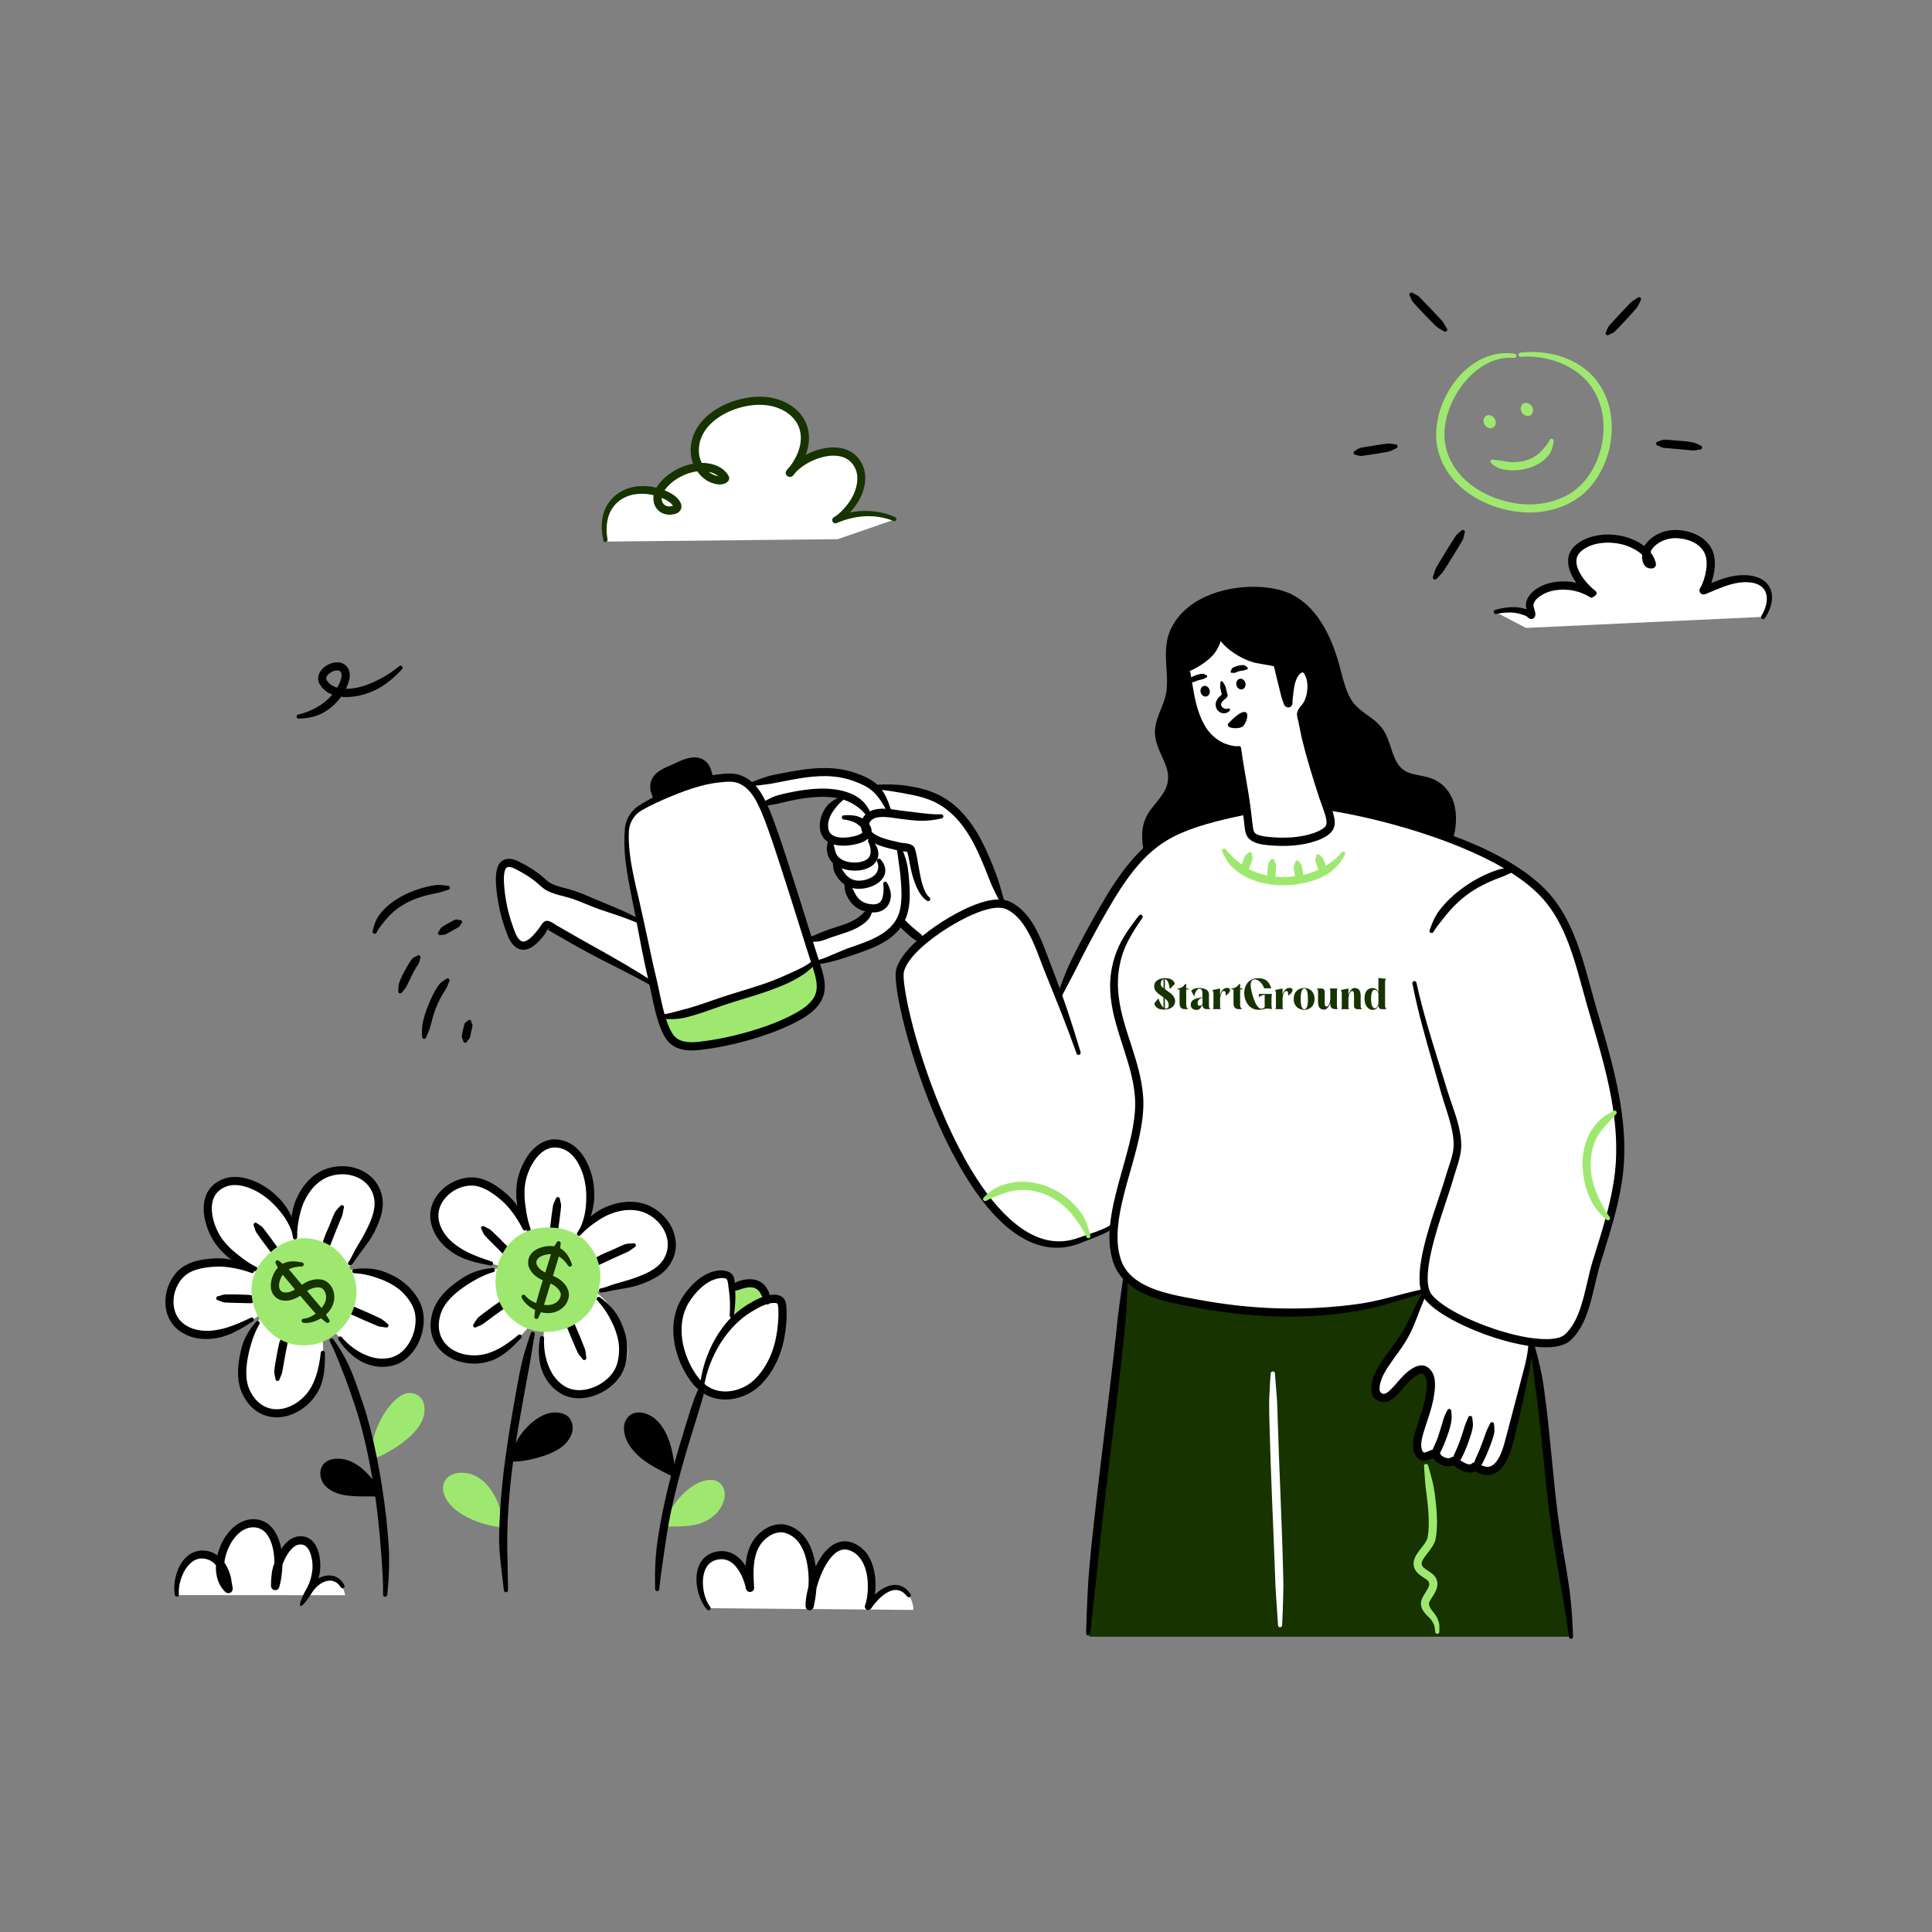 <?xml version="1.0" encoding="UTF-8"?><svg xmlns="http://www.w3.org/2000/svg" width="1000" height="1000" viewBox="0 0 1000 1000"><rect x="0" y="0" width="1000" height="1000" fill="#808080" stroke="none"/><g id="Layer_1"><rect width="1000" height="1000" style="fill:none;"/><path d="M418.7,486.93l3.17,12.93,22.3-8.03s22.27-9.73,23.07-16.26c.77-6.53,2.2-19.33,2.2-19.33l-3.87-17.73-14.13-2.99,3.73,14.23s5.07,11.41,3.47,15.5c-1.57,4.09-8.53,4.86-8.53,4.86,0,0-1.53,5.83-9.93,9.26-8.4,3.43-21.47,7.58-21.47,7.58Z" style="fill:#fff; fill-rule:evenodd;"/><path d="M389.23,407.43l4.57,7.74s14.87-3.08,22.9-4.05c8.07-.97,27.33-.28,33.23,10.36,0,0,6.87-.6,8-.92,1.1-.31,2.73-.32,2.73-.32,0,0-5.83-18.39-26-19.87-20.17-1.49-41.73,3.27-45.43,7.07Z" style="fill:#fff; fill-rule:evenodd;"/><path d="M472.8,833.31s-.07-13.26-12.73-11c-8.43,1.51-9.83,6.76-9.83,6.76,0,0,3.13-31.75-15.27-28.89-9.83,1.53-14.53,22.8-14.53,22.8,0,0,.6-31.14-17.4-31.92-18.03-.78-15,30.02-15,30.02,0,0-7.7-23.65-22.7-12.73-10.17,7.4,1.43,24.04,1.43,24.04l106.03.91Z" style="fill:#fff; fill-rule:evenodd;"/><path d="M91.7,825.62l86.97.07s-1.97-13.64-15.37-6.06c0,0,4.13-23.22-7.17-21.98-11.3,1.24-11.67,15.57-11.67,15.57,0,0-.03-30.34-17.9-23.3-17.87,7.05-12.03,24.96-12.03,24.96,0,0-.67-10.81-10.13-9.8-9.43,1.02-13.1,11.58-12.7,20.53Z" style="fill:#fff; fill-rule:evenodd;"/><path d="M913.27,319.24l-123.43,5.77-15.63-8.16s11.63-4.63,17.23.71c0,0,.33-23.61,31.43-11.24,0,0-19-23.02,1.4-25.79,20.37-2.77,27.73,7.35,27.73,7.35,0,0,6.77-19.04,26.1-9.25,13.3,6.74,3.5,26.02,3.5,26.02,0,0,24.83-12.02,32.47-1.09,5.43,7.75-.8,15.68-.8,15.68Z" style="fill:#fff; fill-rule:evenodd;"/><path d="M463.23,268.84l-29.6,10.24-120.47,1.24s-3.9-23.43,14.53-26.06l12.4.73s8.57-13.02,21.37-12.9c0,0-8.27-31.13,23.33-33.95,31.6-2.83,36,17.97,26.77,32.96,0,0,19.67-14.68,31.1-2.56,11.47,12.12-1.13,24.78-6.9,28.68,0,0,18.33-4,27.47,1.61Z" style="fill:#fff; fill-rule:evenodd;"/><path d="M173.07,689.2s13.63,17.54,27.77,15.14c14.13-2.4,19.93-19.11,14.63-28.69-5.33-9.58-15-17.62-34.1-18.37l-1.27-.38s18.57-25.61,14.83-38.14c-3.73-12.53-21.23-18.39-32.7-6.94-11.43,11.45-9.43,23.85-9.43,23.85,0,0-17.03-31.84-37.8-22.37-20.77,9.47,3.8,38.24,18.97,44.69,0,0-35-12.52-44.37,7.7-9.37,20.22,19.53,35.52,44.57,15.05l.63,1.01s-16.63,27-3.67,42.82c12.97,15.82,39.47,1.35,35.77-32.25l6.17-3.13Z" style="fill:#fff; fill-rule:evenodd;"/><path d="M281.54,689.06s-3.18,22.49,10.55,29.89c13.76,7.4,37.05-6.35,32.28-24.84-4.73-18.49-16.29-25.4-16.29-25.4,0,0,30.16-5.53,36.31-12.59,6.15-7.06,8.08-17.56-.94-24.99-9.03-7.44-26.51-11.13-41.89,6.83,0,0,11.05-28.18-.68-38.87-11.73-10.69-25.49-8.22-29.31,6.63-3.85,14.86,2.03,30.92,2.03,30.92,0,0-21.91-39.77-44.18-18.3-22.28,21.47,25.52,36.6,31.13,37.31,0,0-17.38,3.69-28.9,15.24-11.56,11.55-7.91,29.39,9.3,32.19,17.24,2.8,26.2-8.83,33.13-16.76l7.47,2.75Z" style="fill:#fff; fill-rule:evenodd;"/><path d="M192,752.52c.47-5.06,1.53-9.97,3.6-14.64,2.57-5.82,6.73-12.46,12.37-15.71,4.73-2.73,10.43-.56,11.53,5.03,2.07,10.61-9.7,19.06-17.53,23.74-2.3,1.35-4.8,2.78-7.4,3.49l-2.57-1.9Z" style="fill:#9fe870; fill-rule:evenodd;"/><path d="M260.03,785.69c-1.6-8.37-6.2-18.12-14.37-21.97-4.6-2.17-12.23-2.29-15.27,2.61-2.5,4.04-.2,9.18,2.57,12.39,5.77,6.69,17.33,10.79,25.9,11.7l1.17-4.72Z" style="fill:#9fe870; fill-rule:evenodd;"/><path d="M345.38,785.86c1.3-3.99,3.56-7.51,6.33-10.66,2.22-2.54,4.64-4.68,7.56-6.47,4.59-2.84,12.12-4.86,15.09,1.24.45.87.64,1.82.72,2.77.14,1.17,0,2.36-.31,3.49-1.75,6.84-7.95,11.4-14.59,12.93-5.39,1.24-11.17.78-16.67,1.05l1.86-4.36Z" style="fill:#9fe870; fill-rule:evenodd;"/><path d="M814.2,691.07s8.53-24.3,10.57-31.35c2.03-7.05,11.7-41.64,11.7-41.64l1.67-10.98s-.3-20.28-.87-30c-.57-9.72-6.5-38.15-10.67-49.3-4.17-11.14-14.43-43.84-16.73-49.5-2.27-5.65-16.13-23.38-31.37-31.1-15.2-7.72-72.33-29.11-91.87-29.14,0,0,7.77,12.03-9.37,15.68-17.13,3.65-28.63.9-30.17-2.86-1.53-3.76-1.67-10.74-1.67-10.74,0,0-39.27,6.14-54.37,22.66-15.07,16.52-42.33,72.64-42.33,72.64,0,0-12.2-30.94-18.47-39.06-6.27-8.12-15.33-12.82-38.83,1.92-23.5,14.74-25.3,19.59-23.97,36.8,1.3,17.21,26.27,85.16,43.47,105.85,17.23,20.69,33.87,29.53,65,14.67,0,0-1.57,25.44,16.43,31.56,18.03,6.12,97.57,22.56,144.2,1.03,0,0,40.4,37.64,77.63,22.85Z" style="fill:#fff; fill-rule:evenodd;"/><path d="M342.47,526.54s28.13-6.44,33.2-8.7c5.07-2.26,19.77-6.96,19.77-6.96l22.2-9.46,3.6-3.04s7.33,15.31-2.8,24.29c-10.13,8.98-43.9,17.45-53.13,17.58-9.2.13-22.8,1.11-22.83-13.71Z" style="fill:#9fe870; fill-rule:evenodd;"/><path d="M421.23,498.38l-23.63-76.22s-4.27-21.65-24.4-19.33c-20.13,2.33-47.47,12.7-48.07,27.04-.6,14.34,5.47,49.59,7.57,55.97,2.07,6.38,9.8,41.96,9.8,41.96l46.67-14.87s30.07-12.35,32.07-14.55Z" style="fill:#fff; fill-rule:evenodd;"/><path d="M330.5,476.23l-43.93-16.02s-14.77-11.21-19.5-12.13c-4.7-.92-10.23-4.33-7.2,15.2,3.03,19.53,7.9,36.06,23.17,16.16l54.2,29.51-6.73-32.73Z" style="fill:#fff; fill-rule:evenodd;"/><path d="M518.9,467.04s-12.93-34.01-17-38.89-18.73-17.45-29.1-19.15c-10.4-1.7-18.63-1.08-18.63-1.08,0,0,4.4,6.13,5.53,11.56l-9.03,2.58s-6.33-8.42-9.63-8.93c-3.3-.51-7.27.09-10.67,4.46-3.37,4.37-5.47,14.35.1,16.8,0,0-1.43,9.33,3.8,11.91,0,0,0,9.01,5.6,10.58,0,0-.23,11.05,9.67,13.74,0,0,15.33.76,7.63-18.78l-5.73-16.3,2.73-.93,11.83,5.42s6.7,26.6.57,36.48l11.1,10.59s29.93-24.01,41.23-20.07Z" style="fill:#fff; fill-rule:evenodd;"/><path d="M563.93,847.14h249.2s-9.8-57.89-10.4-65.6c-.6-7.71-4.5-53.43-5.87-60.91-1.33-7.48-3.83-25.27-3.83-25.27,0,0-7.5,33.83-9.77,42.74-2.23,8.92-5.7,29.43-19.5,20.97,0,0-4.97,3.17-10.67-2.19,0,0-8.53.35-10.17-4.77,0,0-9.73,5.48-9-4.26.77-9.74,7.33-26.48,5.63-32.55-1.7-6.07-4.23-6.58-9.67-2.06-5.4,4.52-10.3,11.54-13.87,11.08-3.6-.46-7.6-7.57-2.67-15.13,4.93-7.57,17.23-21.94,18.4-26.66,1.17-4.72,6.23-14.09,6.23-14.09,0,0-11.83,2.08-15.67,3.73s-22.67,4.87-31.07,5.8c-8.37.93-33.63,2.28-43.17.46-9.5-1.81-32.57-3.7-39.07-5.47-6.53-1.77-26.23-12.61-26.23-12.61l-5.9,51.67-9.5,88.44-3.47,46.66Z" style="fill:#163300; fill-rule:evenodd;"/><path d="M737.17,669.94s-7.17,17.33-8.43,18.7c-1.3,1.37-13.53,18.89-15.07,24.43-1.53,5.54-4.3,12.85,6.53,7.89,10.83-4.95,12.03-15.43,18.43-10.79,6.4,4.64.9,18.78-2.1,28.21-3,9.43-6.1,17.69,6.4,13.73,0,0,4.97,7.7,11,4.38,0,0,5.23,6.55,9.83,2.58,0,0,8.53,5.04,13.27-2.77,4.73-7.82,13.03-46.01,13.03-46.01l2.97-14.92s-46.2-12.85-55.87-25.42Z" style="fill:#fff; fill-rule:evenodd;"/><path d="M593.2,439.55s-2.87-10.43,2.2-17.48c5.03-7.05,14.43-15.72,9.07-28.01-5.37-12.3-5.53-19.76-1.77-26.8,3.8-7.04,4.1-18.09,3.67-26.93-.43-8.84,2.93-32.86,37.47-33.71,34.5-.85,41.87,18.2,46,34.47,4.13,16.26,10.17,27.81,19.13,32.7,8.97,4.9,8.6,21.88,14.83,25.6,6.23,3.72,38,5.43,26.33,34.88,0,0-42.03-14.78-63.3-15.22l-13.47-49.21s7.5-7.07,5.77-14.29c-1.73-7.21-4.43-15.47-11-1.69l-1.63,9.08-5.7-19.4s-22.5-3.3-29.27-13.53c0,0-10.17,12.85-17.77,16.03,0,0,5,25.89,9.87,32.53,4.87,6.64,13.43,9.72,17.77,8.91l3.73,32.96s-34.77,5.33-51.93,19.11Z" style="fill-rule:evenodd;"/><path d="M688.7,425.87l-11.37-34.72s-6.73-19.79-4.8-22.41c1.93-2.62,7.9-12.36,4.93-18.8-2.97-6.44-5.7-2.82-7.2,1.31s-1.9,12.97-1.9,12.97c0,0-2.6,1.99-3.23-1.06-.63-3.04-4.87-18.63-4.87-18.63,0,0-21.8-3.48-27.67-13.11l-1.17-.11s-3.43,10.61-16.2,15.78c0,0,2.47,11.28,2.93,14.55.43,3.27,5.37,25.65,23.23,25.84l4.67,33.96s-.17,11.03,4.5,12.67c4.7,1.64,32.93,4.6,38.13-8.24Z" style="fill:#fff; fill-rule:evenodd;"/><path d="M172,359.55c-1.7,2.03-3.7,3.75-5.87,5.21-1.37.93-2.83,1.77-4.37,2.5-2.3,1.11-4.7,2.03-7.27,2.55-.6.06-1.03.59-.97,1.18s.6,1.02,1.17.96c2.9-.03,5.73-.44,8.43-1.27,1.3-.4,2.53-.91,3.73-1.52.53-.26,1.03-.56,1.53-.87,3.13-1.97,5.93-4.54,8.17-7.64.93.11,1.83.16,2.77.15,5.57-.08,11.07-1.56,16.07-4.2,1.43-.77,2.83-1.66,4.2-2.61,3.13-2.23,5.97-4.83,8.47-7.59.4-.41.43-1.09,0-1.52-.4-.43-1.07-.44-1.5-.03-2.7,2.27-5.7,4.31-8.9,6.07-1.33.74-2.7,1.39-4.07,2.03-4.57,2.1-9.37,3.57-14.3,3.59h-.27c.93-1.87,1.87-4.25,2-6.45.13-2.41-.57-4.62-2.67-6.15-2.47-1.82-6.63-1.31-9.7.76-3.3,2.21-5.1,5.9-3.23,9.32,1.17,2.07,2.83,3.6,4.77,4.68.6.32,1.2.6,1.8.84ZM174.53,355.95l.1-.18c.73-1.28,1.67-3.15,2.03-5,.27-1.29.3-2.6-.77-3.41-.43-.32-1-.39-1.6-.36-1.1.06-2.3.51-3.3,1.19-1.43.95-2.7,2.34-1.9,3.82.97,1.7,2.47,2.81,4.2,3.51.4.17.8.31,1.23.43Z" style="fill-rule:evenodd;"/><path d="M358.77,239.98c-3,.55-6,1.63-8.77,3.13-4.23,2.29-7.93,5.55-10.27,9.29-2.8-.68-5.7-.98-8.57-.79-4.43.29-8.73,1.73-12.3,4.54-3.7,2.97-5.9,6.78-6.83,10.98-.9,4.02-.7,8.38.3,12.59.13.58.7.95,1.3.83.57-.12.93-.69.83-1.28-.7-3.87-.7-7.83.33-11.44.97-3.47,2.93-6.58,6.17-8.91,3.07-2.22,6.7-3.2,10.4-3.33,2.33-.09,4.7.17,6.97.72-.07.29-.1.58-.1.86-.2,2.31.4,4.39,1.6,6,1.23,1.65,3.1,2.81,5.47,3.16,1.77.26,4.27-.07,5.7-1.05.93-.64,1.53-1.51,1.7-2.57.1-.76,0-1.66-.53-2.69-.67-1.29-1.7-2.43-2.97-3.39-1.6-1.24-3.57-2.18-5.23-2.86h0c1.97-2.78,4.83-5.16,8.07-6.9,2.8-1.52,5.87-2.55,8.87-2.9,1.7,2.43,3.93,4.43,6.57,5.59,1.4.61,3.3,1.22,5.07,1.21,1.53,0,3-.44,4.1-1.46.6-.54,1.03-1.42.63-2.63-.17-.45-.6-1.11-1.1-1.74-.73-.87-1.6-1.72-1.63-1.73-1.57-1.31-3.4-2.21-5.37-2.79-1.83-.55-3.8-.81-5.7-.84h-.27c-.8-1.62-1.3-3.36-1.43-5.07-.7-8.91,5.1-15.81,12.8-20.08,7.8-4.33,17.6-5.99,25.17-4.15,4.6,1.11,8.6,3.4,11.3,6.66,2.63,3.19,3.97,7.32,3.3,12.13-.2,1.65-.67,3.28-1.23,4.86-.63,1.61-1.4,3.15-2.27,4.6-.3.51-.63,1.02-.97,1.52-.3.46-.63.91-.97,1.34-.63.66-1.23,1.34-1.73,2.02-1.23,1.64.2,2.87.3,2.95.13.11,1.57,1.14,2.9-.13.13-.14.6-.65.77-.86l1.03-1.26c4.3-4.34,11.63-7.91,18.3-8.24,4.87-.24,9.43,1.31,11.9,5.98,1.53,2.86,1.67,6.14,1,9.31-.7,3.35-2.27,6.6-4.17,9.18-.73,1.02-1.53,2.01-2.4,2.95-.83.93-1.7,1.81-2.67,2.63l-1.4,1.1c-.27.19-1,.6-1.17.72-.2.14-.33.26-.4.32-.37.43-.4.83-.4,1.06-.03.54.17.98.53,1.32.1.07.73.76,1.87.27,4.63-2.01,9.57-3.25,14.57-3.49,5-.24,10,.51,14.73,2.45.57.24,1.2-.01,1.43-.56.23-.55-.03-1.18-.57-1.42-4.97-2.28-10.33-3.28-15.7-3.23-2.57.02-5.13.3-7.7.79.8-.85,1.53-1.74,2.27-2.65,2.77-3.55,5-8.25,5.53-12.98.37-3.35-.1-6.71-1.67-9.74-3.3-6.27-9.3-8.57-15.8-8.27-4.43.21-9.1,1.67-13.23,3.82l.03-.02c.7-1.88,1.2-3.83,1.47-5.8.8-6.1-.93-11.32-4.27-15.37-3.23-3.92-8.03-6.72-13.53-8.06-10.17-2.45-23.9.61-33.1,7.8-6.5,5.1-10.73,12.23-10.07,20.83.13,1.72.53,3.47,1.2,5.15ZM342.47,257.69c-.07,1.12.2,2.14.8,2.92.6.8,1.5,1.33,2.67,1.5.63.09,1.87-.16,2.4-.28-.5-.91-1.37-1.65-2.33-2.29-1.13-.77-2.4-1.38-3.53-1.85ZM366.8,244.22c.73.6,1.53,1.1,2.4,1.48.73.32,1.67.66,2.6.79-1.13-.94-2.43-1.57-3.83-1.98-.4-.12-.77-.21-1.17-.29Z" style="fill:#163300; fill-rule:evenodd;"/><path d="M851.1,282.67c-1.57-1.22-3.37-2.23-5.13-3.06-4.37-2.07-9.9-3.15-15.3-2.9-5.53.26-10.93,1.92-14.9,5.25-4.2,3.54-4.83,8.02-3.53,12.51.73,2.47,2.07,4.94,3.7,7.2-1.83-.41-3.7-.65-5.6-.72-2.77-.1-5.57.18-8.3.85-2.8.7-6.4,2.31-8.9,4.68-1.93,1.82-3.23,4.07-3.33,6.6-.03.57.1,1.4.4,2.28-.3-.1-.63-.19-.93-.27-.73-.2-1.5-.37-2.27-.51-2.17-.39-4.43-.42-6.67-.18-2.2.23-4.37.7-6.4,1.3-.57.14-.93.73-.77,1.31.13.58.73.92,1.3.78,1.93-.41,4-.69,6.03-.75,1.97-.06,3.97.12,5.83.6.67.17,1.33.37,1.97.59.63.21,1.27.46,1.87.75,0-.01-.07-.02-.07-.02,0,0,.2.18.33.28.3.28.6.55.87.73.73.49,1.43.47,1.93.33.5-.15.97-.5,1.27-1.21.23-.47.27-1.22.1-2.13-.13-.66-.37-1.46-.6-2.24-.17-.54-.33-1.05-.3-1.39.13-1.92,1.57-3.42,3.27-4.63,1.9-1.38,4.2-2.34,6.07-2.79,2.33-.57,4.77-.79,7.13-.7,2.43.1,4.8.51,7.1,1.24.63.2,1.3.44,1.9.7.63.26,1.27.56,1.9.87l1.93,1.07s.07.06.1.07c.27.18.43.24.47.25.3.1,4.6-1.68,2.07-3.7l-.1-.08s-.07-.06-.13-.08c-3.37-2.71-7.67-7.47-9.07-12.28-.83-2.88-.53-5.79,2.17-8.07,3.27-2.77,7.77-4.07,12.37-4.29,4.7-.22,9.53.69,13.33,2.48,1.47.7,2.97,1.52,4.3,2.54.53.39,1,.81,1.47,1.27-.1,1.49.03,3.02.53,4.18.77,1.85,2.2,3.05,4.6,2.84.73-.06,1.2-.38,1.5-.77.3-.34.5-.77.53-1.31,0-.28-.2-1.06-.27-1.32-.13-.54-.33-1.09-.57-1.61-.3-.72-.67-1.41-1.07-2.05-.27-.44-.57-.87-.87-1.28.13-.59.3-1.08.5-1.36,1.37-1.99,3.33-3.5,5.53-4.51,2.23-1.03,4.73-1.53,7.17-1.47,3.7.1,7.57,1.07,10.57,3.07,2.83,1.88,4.87,4.7,5.17,8.59.13,1.63.03,3.25-.2,4.85-.23,1.64-.63,3.26-1.13,4.86l-1.23,3.18c-.13.34-.63.98-.8,1.33-.2.39-.27.74-.3.96-.07.94.37,1.54.9,1.92.37.25,1.03.66,2.13.23,4.4-1.77,8.7-3.8,13.23-5.06,2.83-.79,5.77-1.29,8.83-1.11,5.27.28,8.3,2.43,9.33,5.64,1.1,3.4.1,7.73-2.4,11.83-.33.5-.2,1.17.3,1.49.5.33,1.17.18,1.5-.31,3.2-4.66,4.43-9.75,3.37-13.82-1.17-4.33-4.87-7.66-11.8-8.39-3.53-.35-6.87.04-10.17.85-3.1.77-6.1,1.93-9.1,3.13l.2-.58c.6-1.81,1.07-3.65,1.33-5.52.3-1.91.4-3.85.23-5.8-.3-4.26-2.13-7.59-4.83-10.08-3.87-3.57-9.6-5.35-15.03-5.49-3.07-.07-6.2.57-9.03,1.87-2.87,1.33-5.43,3.34-7.23,5.95-.1.15-.2.32-.3.53ZM791.23,317.62s-.03.08-.07.13c-.03.08-.2.31-.1.29.2-.02.23-.18.17-.42Z" style="fill-rule:evenodd;"/><path d="M231.77,458.47c-1.37-.19-2.67-.37-4.1-.42-.57-.02-1.17-.01-1.73.04-1.53.13-3.07.47-4.57.81-6.1,1.37-12.07,3.82-17.17,7.29-2.3,1.58-4.47,3.36-6.3,5.43-.8.9-1.57,1.84-2.2,2.86-.43.68-.8,1.39-1.13,2.13-.73,1.69-1.27,3.43-1.67,5.3-.2.56.1,1.18.67,1.37.57.2,1.17-.1,1.37-.66,1.03-2.05,2.43-3.74,3.8-5.45.97-1.18,1.93-2.36,3-3.44,2.5-2.52,5.43-4.67,8.63-6.38,4.63-2.44,9.8-3.95,14.87-4.92.43-.09.87-.16,1.33-.26.43-.1.87-.22,1.3-.35,1.4-.4,2.67-.86,4-1.21.6-.03,1.07-.54,1.03-1.14-.03-.59-.57-1.05-1.13-1.01Z" style="fill-rule:evenodd;"/><path d="M237.73,476.28c-.53-.16-.7-.25-1.23-.33-.2-.03-.33-.04-.5,0-.73.14-1.4.58-2.07.91-1.77.89-3.53,1.85-5.17,3-.17.12-.33.23-.47.37-.1.11-.17.21-.27.34-.33.54-.5.92-.83,1.49-.5.31-.63.98-.33,1.48.3.5.97.65,1.5.34.6-.03,1,0,1.6-.09.2-.02.33-.04.5-.1.17-.05.3-.13.43-.2,2.17-1.16,4.23-2.38,6.4-3.55.17-.08.3-.16.43-.27.07-.06.1-.11.17-.19.3-.48.37-.72.67-1.22.53-.22.8-.85.57-1.4-.2-.55-.83-.82-1.4-.6Z" style="fill-rule:evenodd;"/><path d="M215.77,494.8c-.67.31-1.13.51-1.7.88-.23.15-.43.3-.63.49-.4.42-.73.93-1.07,1.41-.77,1.13-1.43,2.32-2.1,3.52-1.4,2.53-2.87,5.06-3.7,7.87-.13.49-.23.97-.27,1.47-.1.8-.1,1.49-.1,2.31-.23.56.07,1.18.63,1.38.53.21,1.17-.08,1.37-.64.5-.62.97-1.11,1.43-1.75.3-.4.57-.78.8-1.21,1.73-3.32,3.07-6.76,5.07-9.92.37-.54.73-1.06,1.07-1.62.13-.24.27-.48.37-.75.27-.73.3-1.32.5-2.08.37-.46.3-1.14-.17-1.52-.47-.37-1.13-.3-1.5.16Z" style="fill-rule:evenodd;"/><path d="M464.63,476.61c.09.62.12,1,.28,1.61.06.23.14.41.25.61.24.42.59.78.92,1.13.75.84,1.59,1.6,2.42,2.36,1.76,1.59,3.47,3.29,5.58,4.46.37.2.75.33,1.15.46.66.2,1.21.26,1.89.41.49.35,1.16.2,1.49-.28.33-.51.2-1.16-.29-1.51-.43-.62-.71-1.13-1.16-1.73-.13-.2-.25-.36-.42-.52-.15-.15-.32-.3-.49-.42-2.65-2.1-5.17-4.21-7.52-6.64-.17-.15-.32-.33-.51-.48-.09-.05-.18-.1-.28-.15-.59-.29-1.02-.35-1.63-.61-.36-.47-1.04-.57-1.5-.2-.47.36-.56,1.04-.2,1.51Z" style="fill-rule:evenodd;"/><path d="M230.83,506.76c-.83.54-1.6,1.02-2.37,1.66-.33.26-.6.54-.9.85-.6.71-1.1,1.52-1.6,2.31-1.17,1.84-2.17,3.8-3.03,5.8-1.9,4.2-3.53,8.61-4.3,13.15-.13.79-.17,1.56-.2,2.36-.07,1.22,0,2.37.07,3.57-.1.59.27,1.14.87,1.24.6.1,1.13-.29,1.23-.88.5-1.22,1-2.34,1.5-3.57.13-.39.3-.78.43-1.19.13-.4.23-.8.33-1.21.77-3,1.57-6.02,2.7-8.92,1.27-3.35,2.97-6.52,4.9-9.5.17-.26.33-.51.47-.77.17-.27.3-.54.43-.83.4-.91.67-1.76,1.1-2.67.4-.45.33-1.13-.1-1.52-.43-.39-1.13-.35-1.53.1Z" style="fill-rule:evenodd;"/><path d="M241.93,528.63c-.47.27-.6.27-1,.6-.13.1-.23.16-.3.3-.33.53-.4,1.18-.57,1.77-.43,1.62-.8,3.25-1,4.91,0,.17-.03.34-.03.52.03.14.07.23.1.36.2.57.37.84.6,1.39-.1.59.33,1.14.9,1.23.6.09,1.13-.31,1.23-.9.37-.39.57-.55.9-.96.13-.15.23-.25.3-.42.1-.19.13-.4.2-.6.43-1.8.8-3.6,1.2-5.41.07-.25.13-.5.13-.76,0-.08,0-.14-.03-.21-.2-.56-.33-.64-.6-1.18.2-.57-.13-1.17-.7-1.34-.57-.18-1.17.14-1.33.71Z" style="fill-rule:evenodd;"/><path d="M112.5,805.06c-1.93-1.38-4.17-2.29-6.77-2.5-4.83-.3-8.7,2.01-11.33,5.7-3.53,4.94-4.87,12.23-3.93,17.25.07.59.63,1,1.2.92.6-.08,1-.62.93-1.21-.33-3.74.83-8.72,3.2-12.66.9-1.48,1.97-2.78,3.23-3.82,1.73-1.45,3.83-2.29,6.33-2.03,2.4.22,4.33,1.3,5.9,2.85.17.18.33.37.5.56-.23,5.4,1.23,10.51,4.87,13.84.8.76,1.57.7,2,.62.67-.13,1.3-.5,1.63-1.32.1-.25.23-.66.2-1.18-.03-.59-.33-1.83-.43-2.41-.1-.89-.23-1.77-.4-2.65-.2-.9-.43-1.8-.73-2.68-.67-1.99-1.57-3.89-2.77-5.56.27-2.31.9-4.66,1.83-6.87,2.77-6.67,8.17-12.31,14.67-11.25,3,.49,5.1,2.48,6.5,5.01,2.23,3.97,2.93,9.24,2.9,13.27-.53,1.51-.93,2.93-1.17,4.1-.2.88-.63,5.4-.6,7.26,0,.68.1,1.16.2,1.39.23.64.63.96.93,1.14.27.15,2.5.85,3.17-1.42.13-.35.3-1.1.57-2.28.33-1.54.57-3.09.73-4.65.2-1.54.3-3.08.33-4.64.87-2.3,2.1-4.8,3.63-6.82,1.53-1.96,3.3-3.52,5.5-3.61,2.3-.11,3.77,1.31,4.73,3.17,1.73,3.38,2,8.2,1.5,11.12-.17,1.02-.37,2.03-.63,3.03-.27.97-.57,1.93-.93,2.86l-.93,2.01c-.07.17-.33.58-.4.7l-.03.06-.03.07s-.03.06-.03.09l-.03.03c-4.9,8.59-4.57,13.65,3.07,1.61l.07-.12.17-.25c1.7-2.5,4.23-4.61,6.93-5.37,2.77-.78,5.6-.08,7.57,3.13.3.52.97.7,1.47.4.53-.3.7-.95.4-1.47-1.9-3.58-4.73-4.97-7.7-5.03-1.87-.04-3.83.51-5.67,1.46.23-.83.43-1.67.6-2.52.67-3.59.47-9.53-1.63-13.73-1.7-3.39-4.5-5.68-8.63-5.51-3.4.14-6.37,2.24-8.7,5.26-.3.42-.6.85-.9,1.3-.53-2.83-1.43-5.67-2.8-8.1-2.03-3.65-5.1-6.39-9.47-7.11-8.3-1.37-15.67,5.21-19.27,13.75-.63,1.55-1.17,3.16-1.53,4.78Z" style="fill-rule:evenodd;"/><path d="M385.93,810.49c-1.5-2.27-3.27-4.21-5.33-5.55-2.83-1.83-6.2-2.62-10.17-1.74-5.63,1.36-8.7,5.45-9.63,10.49-1.27,6.74,1.3,15.11,5.13,19.4.37.46,1.07.52,1.5.14.47-.38.53-1.06.17-1.52-2.6-3.36-4.13-9.15-3.73-14.37.17-1.98.63-3.87,1.43-5.5,1.17-2.27,3.07-3.98,6.03-4.57,2.7-.58,5-.04,6.93,1.22,2.07,1.36,3.7,3.5,5.03,5.94.47.82.83,1.65,1.17,2.51.37.89.67,1.79.97,2.71l.43,1.53c.07.28.2.99.23,1.18.1.3.2.49.23.57.4.65.9.86,1.17.96.63.22,1.23.14,1.8-.19.1-.07,1.13-.53,1.03-2.06-.4-6.09-.7-12.66,1.3-18.23,1.23-3.43,3.4-6.46,7.07-8.68,1.13-.69,2.47-1.2,3.83-1.45,1.3-.23,2.63-.23,3.83.14,3.77,1.13,6.37,3.56,8.17,6.61,2.9,4.87,3.83,11.23,4.03,16.77.03,1.49,0,2.97-.1,4.45-1.03,4-1.57,7.64-1.5,10.03.03,1.01.53,1.42.63,1.55.77.74,1.6.83,2.47.37.2-.1.77-.41,1.07-1.28.1-.29.27-1.4.37-1.85l.5-2.65c.27-1.77.47-3.55.6-5.34l.03-.13c1.23-4.55,3.2-9.6,5.83-13.56,3-4.51,6.8-7.71,11.5-5.86,3.37,1.31,5.6,3.93,7.03,7.01,1.5,3.27,2.17,7.07,2.2,10.63.03,1.22.03,2.44-.07,3.65-.07,1.2-.23,2.39-.43,3.59-.1.57-.23,1.14-.37,1.71-.17.56-.3,1.12-.5,1.67,0-.01.03-.05.03-.05,0,0-.1.24-.13.29-.17.68.03,1.13.1,1.28.4.79,1,1.17,1.9.99.13-.03.67-.04,1.13-.71,2.6-3.79,6.63-8.21,10.9-9.37,2.67-.73,5.4-.03,7.8,3.1.37.48,1.03.58,1.5.23.5-.35.6-1.03.23-1.51-2.97-4.3-6.6-5.23-10.2-4.45-2.83.62-5.7,2.45-8.23,4.69.03-.37.1-.74.13-1.11.13-1.33.2-2.67.23-4.02-.03-4.98-1.07-10.39-3.63-14.65-1.87-3.04-4.5-5.5-8.07-6.9-6.63-2.61-12.4,1.11-16.6,7.46-.97,1.47-1.87,3.08-2.7,4.77-.6-4.53-1.83-9.12-4.1-12.92-2.33-3.93-5.7-7.03-10.53-8.5-1.83-.56-3.87-.61-5.83-.27-1.87.33-3.7,1.04-5.27,1.98-4.6,2.77-7.3,6.55-8.87,10.85-.97,2.68-1.5,5.57-1.7,8.54Z" style="fill-rule:evenodd;"/><path d="M657.7,710.91c-.17,2.16-.33,4.32-.43,6.53-.13,2.16-.23,4.33-.33,6.53-.03.87-.03,1.74-.03,2.61-.03,3.44.07,6.93.17,10.44.6,24.46,1.87,50.47,2.77,75.04.1,2.8.17,5.57.3,8.33.1,2.1.23,4.17.37,6.24.33,4.96.7,9.81.97,14.56,0,.59.47,1.07,1.07,1.07.6,0,1.07-.49,1.07-1.08.23-5.11.47-10.33.57-15.68.03-1.73.07-3.47.07-5.22s-.07-3.47-.1-5.22c-.63-27.23-2.17-56.39-2.93-83.36-.07-1.95-.1-3.9-.2-5.83-.03-.83-.1-1.66-.17-2.49-.3-4.25-.67-8.39-.97-12.48,0-.59-.5-1.08-1.07-1.08-.6,0-1.1.49-1.1,1.08Z" style="fill:#fff; fill-rule:evenodd;"/><path d="M737.07,758.95c.13,1.63.23,3.38.37,5.26.13,1.68.27,3.42.43,5.22.17,1.52.4,3.07.6,4.64.43,3.59.83,7.26.97,10.78.17,3.89.1,7.58-.47,10.75-.3,1.57-1.33,3.06-2.47,4.54-1.37,1.81-2.83,3.58-3.77,5.3-.7,1.33-1.1,2.66-1.07,3.97.03,1.38.43,2.52,1.07,3.5,1.03,1.6,2.77,2.74,4.47,3.87,1.07.71,2.17,1.32,2.47,2.45.33,1.15-.2,2.24-.8,3.31-.87,1.58-2,3.1-2.67,4.55-.57,1.24-.83,2.45-.67,3.61.2,1.35.67,2.47,1.37,3.45.57.83,1.23,1.56,1.97,2.27.83.83,1.77,1.61,2.37,2.67.7,1.16,1.03,1.8,1.2,2.51.2.79.23,1.62.43,3.07.03.59.53,1.04,1.13,1,.6-.04,1.03-.55,1-1.14.03-2.03.1-2.94-.1-4.11-.13-.72-.4-1.53-.9-2.73-.93-2.15-2.7-3.65-3.8-5.61-.3-.55-.5-1.16-.57-1.89-.07-.44.17-.87.37-1.33.3-.64.73-1.3,1.17-1.97,1.07-1.64,2.13-3.37,2.6-5.15.3-1.18.33-2.38,0-3.6-.3-1.22-1-2.23-1.9-3.11-1.23-1.15-2.9-2.04-4.33-3.12-.87-.66-1.67-1.37-1.7-2.58,0-1.09.67-2.15,1.43-3.28,1.4-1.99,3.23-4.04,4.47-6.16.67-1.15,1.17-2.33,1.37-3.53,1-5.47.8-12.4,0-19.3-.27-2.54-.6-5.07-1.07-7.51-.1-.62-.23-1.24-.37-1.85-.8-3.34-1.73-6.41-2.47-9.11-.1-.59-.67-.98-1.27-.87-.57.1-.97.66-.87,1.25Z" style="fill:#9fe870; fill-rule:evenodd;"/><path d="M783.93,183.12c-8.6-1.38-16.83,1.5-23.6,6.87-2.77,2.2-5.3,4.85-7.47,7.77-7.47,9.95-11.13,23.1-8.83,34.08,2.27,10.65,9.13,19.02,18,24.71,8.67,5.59,19.27,8.6,29.2,8.71,5.27.07,10.8-.8,16-2.63,5.23-1.85,10.07-4.69,13.93-8.53,7.6-7.63,12.23-18.51,12.97-29.52.47-6.66-.47-13.37-3-19.42-1.7-4.06-4.1-7.81-7.27-11.07-2.4-2.45-5.27-4.58-8.33-6.3-3.07-1.7-6.33-3.02-9.6-3.9-3.07-.81-6.23-1.35-9.47-1.58-3.2-.24-6.4-.18-9.53.23-.6.06-1.03.59-.97,1.18.07.59.6,1.02,1.2.96,2.97-.24,6.03-.15,9.07.23,3,.38,5.97,1.07,8.8,1.99,2.97.95,5.93,2.32,8.67,4,2.7,1.67,5.2,3.66,7.3,5.94,2.73,2.93,4.8,6.31,6.27,9.92,2.23,5.48,3.07,11.52,2.63,17.52-.7,10-4.8,19.9-11.73,26.84-3.4,3.41-7.7,5.91-12.33,7.56-4.7,1.67-9.77,2.46-14.53,2.4-9.2-.12-18.97-2.91-27-8.09-7.9-5.1-14.07-12.54-16.07-22.05-2.13-9.9,1.43-21.63,7.97-30.72,2.6-3.61,5.7-6.82,9.13-9.34,5.37-3.92,11.6-6.22,18.37-5.63.57.07,1.1-.35,1.2-.94.07-.59-.37-1.13-.97-1.2Z" style="fill:#9fe870; fill-rule:evenodd;"/><path d="M772.03,239.91c.93.79,1.87,1.46,2.97,2.06.33.2.7.35,1.1.49.37.14.77.23,1.13.32,4.5,1.07,9.37.84,13.77-.46,3.97-1.17,7.63-3.23,10.23-6.36.37-.42.7-.86,1-1.33.27-.47.53-.95.73-1.47.6-1.47,1-2.99,1.17-4.7.17-.57-.17-1.17-.73-1.33-.57-.16-1.17.17-1.33.74-.77,1.64-1.87,2.87-2.93,4.13-.73.87-1.47,1.72-2.33,2.46-1.97,1.77-4.37,3.09-6.97,3.86-3.73,1.1-7.83,1.1-11.67.33-.33-.07-.67-.14-1-.2-.33-.06-.67-.09-1.03-.13-1.1-.12-2.1-.14-3.17-.36-.53-.26-1.2-.03-1.43.5-.27.54-.03,1.18.5,1.44Z" style="fill:#9fe870; fill-rule:evenodd;"/><path d="M729.77,153.24c.33.74.53,1.36.9,2.07.13.26.27.51.43.75.1.15.23.29.37.43,3.13,3.5,6.43,6.88,9.7,10.25.63.63,1.23,1.28,1.87,1.88.3.26.57.51.87.74.33.24.63.44.97.65.8.51,1.57.91,2.4,1.38.4.42,1.1.41,1.5,0,.43-.42.43-1.11,0-1.52-.5-.86-.93-1.66-1.47-2.51-.2-.35-.43-.69-.67-1.01-.33-.42-.73-.8-1.07-1.2-3.3-3.53-6.63-7.04-10-10.48-.47-.48-.9-.98-1.43-1.42-.13-.11-.27-.2-.43-.29-.8-.49-1.53-.79-2.37-1.21-.43-.43-1.1-.44-1.53-.03-.43.41-.43,1.09-.03,1.52Z" style="fill-rule:evenodd;"/><path d="M701.83,235.46c.8.19,1.4.41,2.2.53.13.02.27.03.43.03.57-.02,1.1-.13,1.67-.21,3.97-.57,7.93-1.19,11.87-1.93.43-.08.87-.15,1.3-.28.33-.1.63-.23.97-.38.77-.35,1.43-.71,2.2-1.1.57-.09,1-.64.9-1.23-.1-.59-.67-.99-1.23-.9-.97-.14-1.77-.3-2.73-.4-.23-.02-.47-.04-.73-.04-.33,0-.7.05-1.03.1-3.4.42-6.77,1.02-10.13,1.59-1.23.21-2.53.3-3.73.68-.23.08-.47.19-.7.32-.6.34-1,.68-1.6,1.07-.6.1-.97.66-.87,1.24.1.58.63.98,1.23.88Z" style="fill-rule:evenodd;"/><path d="M756.23,274.8c-.67.55-1.23.98-1.87,1.57-.23.22-.47.43-.67.69-.13.16-.23.34-.33.51-2.83,4.32-5.47,8.74-8.17,13.15-.5.83-1,1.65-1.47,2.5-.23.37-.4.74-.57,1.12-.2.39-.33.78-.47,1.18-.33.97-.6,1.88-.9,2.86-.3.51-.13,1.17.4,1.48.5.3,1.17.13,1.47-.38.77-.78,1.47-1.47,2.2-2.27.33-.33.63-.65.9-1.01.33-.47.67-.97.97-1.47,2.87-4.47,5.67-8.97,8.37-13.53.37-.64.77-1.26,1.1-1.93.07-.17.13-.34.2-.52.3-.97.43-1.84.67-2.83.33-.51.17-1.17-.37-1.48-.5-.31-1.17-.15-1.47.36Z" style="fill-rule:evenodd;"/><path d="M832.9,173.21c.7-.33,1.27-.54,1.97-.92.23-.14.47-.27.7-.45.13-.11.27-.24.37-.37,3.17-3.16,6.2-6.49,9.2-9.81.57-.62,1.13-1.23,1.67-1.89.23-.28.43-.57.63-.87.23-.31.4-.62.57-.95.43-.8.77-1.54,1.13-2.35.4-.45.37-1.13-.1-1.52-.43-.39-1.1-.35-1.5.1-.8.52-1.53.96-2.33,1.5-.33.23-.63.44-.93.7-.37.33-.7.71-1.07,1.08-3.17,3.32-6.27,6.67-9.37,10.06-.4.47-.87.92-1.23,1.44-.1.13-.2.27-.27.42-.4.81-.63,1.51-1,2.35-.4.43-.4,1.11.03,1.52.43.41,1.13.39,1.53-.04Z" style="fill-rule:evenodd;"/><path d="M858.27,230.7c.77.34,1.33.68,2.13.96.13.05.27.09.43.12.57.1,1.13.11,1.7.15,4.13.3,8.2.71,12.3,1.12.47.05.93.11,1.4.11.33,0,.7-.04,1.03-.08.9-.1,1.63-.25,2.5-.38.6.09,1.13-.31,1.23-.9.1-.59-.3-1.14-.9-1.23-.77-.38-1.43-.74-2.23-1.06-.5-.2-1-.37-1.53-.5-3-.69-6.1-.76-9.17-1.03-1.43-.13-2.87-.27-4.3-.33-.63-.02-1.27-.08-1.87-.02-.27.03-.53.09-.8.17-.7.21-1.2.46-1.87.73-.6-.01-1.1.46-1.1,1.05-.03.59.43,1.09,1.03,1.1Z" style="fill-rule:evenodd;"/><path d="M170.73,694.38c1.7,3.21,3.1,6.49,4.43,9.83.6,1.56,1.2,3.12,1.8,4.68.27.67.53,1.33.8,2,2.23,5.6,4.17,11.32,6.07,17.04,4.23,12.47,8.07,30.21,10.6,48.16.83,5.94,1.47,11.9,2.03,17.69.37,4.04.67,8,.97,11.82.53,7.21.97,13.9.83,19.73-.03.59.4,1.11,1,1.15.6.04,1.1-.41,1.17-1,.67-5.89,1.07-12.71.97-20.07-.03-1.97-.13-3.98-.27-6.02-.27-4.55-.73-9.23-1.23-13.97-2.43-21.44-6.93-43.89-12-58.87-1.67-4.86-3.27-9.73-5.13-14.49-.83-2.06-1.67-4.11-2.6-6.11-1.07-2.23-2.27-4.4-3.53-6.52-1.23-2.12-2.6-4.17-4.07-6.18-.3-.5-.97-.66-1.5-.35-.5.31-.63.98-.33,1.48Z" style="fill-rule:evenodd;"/><path d="M195.8,770.14c-.97-1.6-1.97-3.18-3.17-4.63-4.67-5.74-10.73-10.81-18.53-10.48-1.87.08-3.9.56-5.43,1.68-3.87,2.81-3.57,8.51-.67,11.95,2.33,2.75,6.07,4.41,9.57,5.08,6.57,1.26,13.2.52,19.8.98l-1.57-4.57Z" style="fill-rule:evenodd;"/><path d="M274.67,690.13c-1.2,3.51-2.33,7.02-3.37,10.59-.4,1.53-.83,3.06-1.2,4.6-1.77,7.68-3,15.49-4.4,23.26-2.3,13.1-4.37,26.41-5.73,39.75-.9,8.93-1.5,17.88-1.63,26.81,0,2.28.03,4.55.17,6.81.1,1.51.23,3,.37,4.5.53,5.57,1.33,11.09,1.93,16.69.03.59.57,1.05,1.13,1.01.6-.03,1.07-.54,1.03-1.14-.07-6.55-.3-13.03-.37-19.55-.03-2.75-.1-5.5-.03-8.27.13-11,1-22.04,2.3-33.03,1.33-11.03,3.1-22,5.07-32.84,1.33-7.74,2.83-15.45,4.23-23.17.27-1.54.53-3.09.77-4.64.57-3.62,1.13-7.23,1.83-10.83.13-.58-.2-1.17-.77-1.32-.57-.15-1.17.19-1.33.76Z" style="fill-rule:evenodd;"/><path d="M265.03,751.26c1.7-4.39,3.9-8.45,7.13-11.92,4.13-4.47,10.27-8.95,16.73-8.17,1.17.14,2.37.37,3.4.92.9.46,1.83,1.06,2.43,1.87,4.13,5.61.13,12.31-4.9,15.66-3.37,2.22-7.17,3.65-11,4.74-4.23,1.19-9.2,2.25-13.67,2.16l-.13-5.26Z" style="fill-rule:evenodd;"/><path d="M364.5,712.42c-1.33,2.76-2.63,5.51-3.8,8.33-.53,1.2-1,2.41-1.47,3.64-2.2,6.1-3.97,12.37-5.9,18.56-4.83,15.73-9.03,31.29-11.8,47.16-.57,3.2-1.07,6.41-1.5,9.64-.27,2.15-.5,4.31-.63,6.47-.4,5.38-.43,10.78-.3,16.26-.03.59.43,1.09,1.03,1.11.6.02,1.1-.44,1.1-1.04.4-4.03.93-7.99,1.5-11.94.37-2.65.77-5.28,1.13-7.92.97-6.62,2-13.19,3.33-19.71,2.7-12.99,6.23-25.83,10.23-38.78,1.87-6.19,3.87-12.34,5.7-18.53.37-1.24.7-2.49,1.03-3.74.77-2.93,1.5-5.83,2.33-8.74.2-.56-.07-1.18-.63-1.39-.53-.21-1.17.07-1.37.62Z" style="fill-rule:evenodd;"/><path d="M349.59,762.9c-.77-9.29-2.74-21.29-9.93-28-3.77-3.53-10.91-5.86-14.8-1.22-3.24,3.87-1.84,9.96.59,13.88,5.32,8.6,14.45,12.52,23.1,16.9l1.04-1.56Z" style="fill-rule:evenodd;"/><path d="M274.63,636.09c-.97-2.72-1.63-5.47-2.13-8.28-.23-1.38-.43-2.77-.6-4.17-.17-1.38-.33-2.76-.4-4.16-.03-1.03-.03-2.07,0-3.11.03-1.03.1-2.05.23-3.06.67-5.11,3.33-11.77,7.6-15.87,2.67-2.55,6-4.09,9.9-3.33.77.15,1.5.35,2.2.62.7.27,1.4.59,2.03.98,1.83,1.11,3.3,2.64,4.53,4.38,1.3,1.83,2.3,3.88,3.1,5.93,1.3,3.28,2.03,6.98,2.3,10.76.1,1.58.1,3.17.03,4.77-.1,2.68-.37,5.34-1,7.9-.63,2.65-1.53,5.19-2.8,7.49-.3.5-.17,1.17.33,1.49.5.32,1.17.17,1.5-.33,2.33-3.22,4.03-7.03,5.07-11.08.43-1.7.73-3.43.93-5.19.17-1.75.2-3.52.1-5.27-.17-4.25-1.07-8.4-2.5-12.08-.93-2.36-2.1-4.72-3.6-6.82-1.6-2.2-3.5-4.13-5.83-5.53-.87-.52-1.77-.95-2.73-1.3-.9-.35-1.87-.62-2.87-.81-5.33-1.06-9.93.89-13.6,4.37-5,4.75-8.13,12.44-8.93,18.37-.13,1.15-.23,2.32-.27,3.49-.03,1.16,0,2.32.03,3.46.1,1.54.27,3.07.53,4.58.27,1.51.67,2.99,1.13,4.44.97,2.87,2.23,5.6,3.73,8.26.27.54.9.78,1.43.53.57-.25.8-.89.53-1.43Z" style="fill-rule:evenodd;"/><path d="M132.86,655.91c-2.57-1.3-4.95-2.84-7.25-4.53-1.12-.84-2.22-1.71-3.3-2.61-1.07-.88-2.14-1.77-3.16-2.74-.74-.73-1.45-1.48-2.14-2.26-.68-.77-1.34-1.55-1.94-2.38-3.04-4.17-5.69-10.83-5.42-16.74.18-3.69,1.54-7.1,4.89-9.23.66-.42,1.33-.78,2.02-1.06.69-.29,1.42-.53,2.15-.69,2.09-.46,4.21-.36,6.3.05,2.2.43,4.34,1.23,6.33,2.17,3.2,1.48,6.28,3.66,9.08,6.22,1.16,1.08,2.26,2.23,3.31,3.43,1.77,2.01,3.41,4.13,4.72,6.42,1.37,2.36,2.46,4.82,3.13,7.36.13.57.68.96,1.27.85.58-.11.97-.68.86-1.27-.53-3.94-1.91-7.87-3.96-11.52-.85-1.53-1.83-3-2.9-4.41-1.09-1.39-2.28-2.69-3.56-3.89-3.05-2.97-6.56-5.35-10.13-7.04-2.3-1.07-4.77-1.97-7.31-2.47-2.68-.5-5.38-.58-8.04.01-.99.22-1.94.53-2.88.94-.89.37-1.78.84-2.63,1.39-4.6,2.9-6.59,7.49-6.85,12.53-.35,6.89,2.67,14.62,6.17,19.47.7.93,1.43,1.84,2.21,2.71.77.86,1.6,1.68,2.41,2.49,1.13,1.05,2.31,2.04,3.54,2.95,1.23.91,2.54,1.71,3.88,2.44,2.68,1.42,5.48,2.52,8.4,3.42.57.21,1.19-.05,1.41-.6.24-.57-.03-1.19-.6-1.4Z" style="fill-rule:evenodd;"/><path d="M300.53,639.23c2.13-2.34,4.6-4.42,7.23-6.27.77-.54,1.57-1.05,2.33-1.56,1.83-1.17,3.73-2.23,5.73-3.01,3.1-1.25,6.43-2.03,9.77-2.11,3.23-.08,6.47.5,9.43,2.02,4.4,2.23,7.9,5.99,9.57,10.34,1.63,4.22,1.5,9-1.27,13.39-1.17,1.83-2.73,3.3-4.5,4.53-2.8,1.98-6.13,3.36-9.27,4.51-1.53.61-3.1,1.11-4.7,1.59-2.43.74-4.9,1.42-7.37,2.13-1.53.47-3.07,1.14-4.67,1.63-.63.19-1.27.35-1.9.46-.57.07-1,.6-.93,1.19.07.59.6,1.02,1.17.95.77-.04,1.5-.17,2.23-.3,1.6-.3,3.2-.72,4.77-.98,2.57-.45,5.13-.82,7.67-1.36,1.73-.37,3.47-.85,5.17-1.4,3.47-1.24,7.13-2.75,10.27-4.93,2.23-1.55,4.2-3.44,5.63-5.76,3.53-5.62,3.67-11.74,1.6-17.14-2.03-5.28-6.23-9.88-11.53-12.6-3.63-1.87-7.53-2.63-11.47-2.53-3.83.09-7.67,1-11.27,2.44-2.27.94-4.43,2.11-6.43,3.57-.87.62-1.67,1.28-2.43,2-2.53,2.35-4.7,5.06-6.53,7.91-.37.47-.3,1.14.17,1.51.47.36,1.17.28,1.53-.19Z" style="fill-rule:evenodd;"/><path d="M153.8,640.35c-.06-3.16.29-6.37.92-9.53.18-.92.41-1.84.62-2.74.52-2.11,1.17-4.19,2.08-6.13,1.39-3.04,3.27-5.9,5.63-8.26,2.29-2.29,5.04-4.09,8.23-5.03,4.72-1.42,9.85-1.1,14.06.91,4.09,1.94,7.29,5.49,8.3,10.58.41,2.13.29,4.27-.14,6.38-.67,3.37-2.13,6.66-3.61,9.65-.69,1.5-1.48,2.94-2.32,4.39-1.25,2.21-2.58,4.4-3.87,6.62-.79,1.4-1.44,2.94-2.26,4.39-.33.58-.68,1.13-1.06,1.64-.36.44-.31,1.12.14,1.51.45.38,1.13.32,1.5-.12.53-.56.97-1.15,1.41-1.75.96-1.32,1.82-2.73,2.78-3.99,1.55-2.1,3.16-4.13,4.62-6.27,1-1.46,1.93-3,2.78-4.57,1.66-3.28,3.28-6.91,4.05-10.65.55-2.66.68-5.39.12-8.05-1.31-6.51-5.42-11.03-10.65-13.53-5.11-2.43-11.32-2.87-17.04-1.2-3.92,1.15-7.27,3.28-10.06,6.06-2.72,2.7-4.87,6-6.49,9.53-1,2.24-1.76,4.58-2.21,7.02-.2,1.05-.32,2.08-.39,3.12-.22,3.45.08,6.91.71,10.24.06.59.57,1.03,1.16.98.59-.06,1.04-.6.98-1.2Z" style="fill-rule:evenodd;"/><path d="M309.17,673.17c1.9,1.97,3.47,4.08,4.87,6.31.7,1.11,1.33,2.25,1.93,3.42.6,1.14,1.2,2.3,1.73,3.52.77,1.82,1.43,3.74,1.93,5.7.47,1.92.77,3.88.8,5.83,0,2.05-.13,4.15-.57,6.17-.4,1.95-1.07,3.83-2.13,5.53-2.43,3.92-6.73,7.15-11.5,8.77-4.63,1.59-9.73,1.67-13.83-.83-2.9-1.75-5.07-4.11-6.67-6.81-.7-1.2-1.3-2.47-1.83-3.78-1.77-4.46-2.53-9.45-2.27-14.29.07-.59-.37-1.13-.97-1.19-.57-.07-1.1.36-1.17.95-.63,3.63-.8,7.41-.33,11.08.2,1.62.53,3.22,1,4.76.67,2.12,1.63,4.13,2.83,5.97,1.77,2.74,4.17,5.1,7.2,6.94,5.17,3.13,11.57,3.17,17.4,1.16,5.67-1.96,10.8-5.84,13.7-10.52,1.33-2.11,2.2-4.44,2.73-6.86.5-2.34.7-4.75.67-7.12-.03-2.28-.37-4.57-.9-6.81-.57-2.19-1.33-4.33-2.23-6.37-.6-1.35-1.27-2.66-2-3.88-.8-1.25-1.67-2.42-2.6-3.52-1.87-2.17-4-4.06-6.4-5.79-.47-.39-1.13-.34-1.53.12-.37.45-.33,1.13.13,1.52Z" style="fill-rule:evenodd;"/><path d="M183.43,659.02c2.73.12,5.32.57,7.88,1.23,1.27.32,2.52.71,3.75,1.15,1.22.41,2.45.84,3.68,1.36,1.81.79,3.61,1.72,5.32,2.8,1.66,1.07,3.23,2.28,4.6,3.68,1.41,1.49,2.76,3.1,3.84,4.87,1.05,1.69,1.87,3.51,2.26,5.48.93,4.52.04,9.82-2.3,14.28-2.26,4.35-5.91,7.91-10.6,8.92-3.31.73-6.51.51-9.52-.34-1.34-.39-2.64-.89-3.93-1.48-4.35-2.02-8.34-5.1-11.48-8.8-.36-.48-1.04-.56-1.52-.2-.46.34-.55,1.02-.19,1.49,2.04,3.07,4.52,5.92,7.39,8.26,1.26,1.04,2.6,1.97,4.01,2.77,1.94,1.07,4.03,1.87,6.17,2.38,3.17.77,6.53.83,10,.07,5.9-1.29,10.57-5.67,13.42-11.14,2.76-5.32,3.81-11.67,2.69-17.06-.49-2.45-1.47-4.74-2.74-6.86-1.25-2.04-2.77-3.93-4.42-5.62-1.6-1.63-3.42-3.06-5.34-4.32-1.92-1.2-3.95-2.22-6-3.08-1.36-.56-2.75-1.05-4.12-1.43-1.44-.35-2.87-.6-4.31-.76-2.85-.28-5.7-.19-8.63.21-.6.04-1.05.54-1.03,1.14.04.58.54,1.05,1.14,1.01Z" style="fill-rule:evenodd;"/><path d="M272.6,635.46c-.97-3.25-2.07-6.34-3.63-9.24-.47-.89-1-1.76-1.6-2.59-1.33-1.93-2.97-3.68-4.77-5.32-2.83-2.49-6.23-5.1-9.9-6.83-2.63-1.24-5.4-2.02-8.2-2.07-5.8-.1-11.7,2.45-15.9,6.56-4.3,4.22-6.77,10.05-5.63,16.34.67,3.79,2.37,7.17,4.7,10.08,2.27,2.81,5.17,5.16,8.3,7.03,2.2,1.22,4.57,2.24,7.03,3.03,3.57,1.15,7.3,1.89,10.87,2.58.6.15,1.17-.2,1.33-.78.13-.57-.2-1.16-.8-1.31-3.37-1.09-6.83-2.3-10.13-3.77-2.17-.95-4.27-2-6.17-3.28-2.7-1.65-5.17-3.72-7.1-6.17-1.9-2.37-3.3-5.09-3.87-8.17-.9-4.86,1.07-9.35,4.4-12.61,3.37-3.33,8.17-5.39,12.87-5.29,2.23.05,4.4.72,6.47,1.7,3.3,1.56,6.37,3.92,8.9,6.15,1.63,1.4,3.03,2.96,4.33,4.58.57.72,1.1,1.43,1.67,2.17,1.8,2.5,3.43,5.14,4.83,8,.23.55.83.83,1.4.61.57-.22.83-.84.6-1.4Z" style="fill-rule:evenodd;"/><path d="M130.95,656.86c-2.94-1.69-5.87-3.18-9-4.2-.95-.33-1.94-.59-2.95-.78-2.3-.48-4.69-.62-7.12-.57-3.77.14-8.03.59-11.88,1.87-2.76.92-5.31,2.25-7.37,4.15-4.27,3.92-6.8,9.83-7.01,15.71-.21,6.02,2.01,11.94,7.17,15.73,3.1,2.29,6.66,3.57,10.35,4.07,3.58.48,7.3.19,10.86-.62,2.44-.63,4.85-1.52,7.19-2.65,3.38-1.62,6.6-3.66,9.66-5.61.54-.31.71-.95.43-1.48-.3-.51-.94-.7-1.48-.4-3.19,1.53-6.54,3.04-9.94,4.25-2.23.8-4.47,1.49-6.73,1.87-3.09.67-6.31.86-9.39.42-3.01-.41-5.9-1.42-8.43-3.26-4-2.9-5.67-7.51-5.49-12.17.15-4.73,2.21-9.54,5.68-12.7,1.65-1.5,3.69-2.51,5.86-3.22,3.47-1.14,7.31-1.55,10.69-1.67,2.15-.11,4.24.06,6.29.34.9.13,1.78.28,2.7.42,3.03.57,6.03,1.36,9.01,2.47.55.24,1.17.03,1.43-.52.26-.55.02-1.19-.53-1.43Z" style="fill-rule:evenodd;"/><path d="M254.87,656.34c-2.9.26-5.67.79-8.33,1.69-1.37.45-2.7.99-3.97,1.63-1.27.63-2.5,1.38-3.7,2.17-3.63,2.41-7.33,5.28-10.2,8.73-2.03,2.42-3.63,5.12-4.6,8.13-2.6,8.13-.77,15.02,3.57,19.84,4.27,4.72,11.07,7.48,18.8,7.25,4-.17,7.6-1.14,10.87-2.82,1.47-.76,2.87-1.66,4.2-2.67,2.93-2.22,5.6-4.9,8.2-7.7.43-.41.43-1.09.03-1.52-.4-.43-1.1-.45-1.53-.04-3.3,2.78-6.73,5.32-10.43,7.24-1.07.56-2.2,1.06-3.33,1.51-2.5,1-5.2,1.67-8.13,1.75-6.37.21-12.03-1.92-15.57-5.81-3.43-3.81-4.7-9.31-2.63-15.73,1-3.12,2.9-5.81,5.17-8.18,2.4-2.48,5.2-4.62,7.97-6.46,1.27-.89,2.63-1.68,3.97-2.44,1.37-.78,2.73-1.53,4.13-2.19,1.9-.89,3.83-1.67,5.9-2.26.6-.11,1-.67.87-1.25-.1-.59-.67-.97-1.23-.87Z" style="fill-rule:evenodd;"/><path d="M132.47,684.21c-1.93,2.18-3.56,4.48-4.88,6.96-.68,1.26-1.27,2.58-1.75,3.91-.48,1.33-.86,2.73-1.19,4.12-.97,4.25-1.68,8.88-1.38,13.36.19,3.16.89,6.22,2.26,9.06,3.71,7.68,9.79,11.42,16.25,11.93,6.35.49,13.17-2.2,18.62-7.69,2.79-2.88,4.73-6.06,5.94-9.53.54-1.56.93-3.18,1.21-4.83.6-3.63.69-7.41.64-11.23.03-.59-.44-1.09-1.02-1.12-.59-.04-1.11.43-1.14,1.02-.48,4.29-1.22,8.5-2.58,12.44-.39,1.14-.86,2.29-1.37,3.39-1.12,2.45-2.62,4.8-4.69,6.87-4.47,4.53-10.04,6.9-15.29,6.51-5.12-.4-9.82-3.51-12.74-9.59-1.42-2.95-1.9-6.21-1.89-9.49.03-3.45.59-6.93,1.33-10.17.3-1.52.75-3.03,1.19-4.5.46-1.5.93-2.99,1.49-4.44.77-1.95,1.63-3.85,2.72-5.7.36-.49.27-1.17-.23-1.5-.48-.36-1.15-.25-1.49.22Z" style="fill-rule:evenodd;"/><path d="M292.47,682.22c.07.84.03,1.51.13,2.35.03.16.03.3.1.44.07.33.2.64.33.96,1.87,4.52,3.7,9.04,5.7,13.49.13.28.23.56.4.83.17.28.33.53.5.78.6.81,1.17,1.47,1.8,2.25.23.55.87.81,1.4.58.57-.23.8-.86.6-1.41-.13-1.03-.2-1.95-.37-2.98-.03-.26-.1-.51-.17-.77-.1-.37-.23-.73-.37-1.09-1.33-3.53-2.8-6.99-4.3-10.44-.57-1.27-1-2.61-1.73-3.79-.17-.25-.33-.46-.53-.68-.5-.56-.97-.92-1.53-1.43-.27-.54-.9-.77-1.43-.52-.53.25-.77.89-.53,1.43Z" style="fill-rule:evenodd;"/><path d="M178.56,677.94c.63.56,1.07,1.07,1.72,1.61.13.09.23.19.38.25.28.19.59.33.9.46,4.47,2,8.91,4.01,13.42,5.86.29.11.55.25.86.33.31.09.6.15.9.22.99.17,1.86.26,2.85.39.55.24,1.18,0,1.41-.54.25-.56-.01-1.18-.53-1.43-.81-.66-1.49-1.28-2.32-1.91-.21-.17-.43-.3-.65-.44-.33-.2-.67-.37-1.02-.54-3.4-1.64-6.84-3.14-10.31-4.61-1.29-.53-2.52-1.2-3.87-1.56-.29-.07-.56-.1-.85-.12-.75-.06-1.34,0-2.1.02-.57-.21-1.19.06-1.4.61-.21.55.06,1.18.6,1.41Z" style="fill-rule:evenodd;"/><path d="M307.47,655.26c.47-.1.8-.12,1.27-.22.4-.09.77-.12,1.17-.26.6-.21,1.13-.5,1.7-.77,2.3-1.11,4.63-2.18,6.97-3.23,2.03-.89,4.07-1.79,6.1-2.72.2-.1.4-.19.63-.31.3-.18.57-.37.87-.57.77-.53,1.4-1.06,2.17-1.56.6-.17.9-.77.73-1.34-.17-.57-.77-.89-1.33-.72-1,.02-1.9.06-2.9.19-.37.05-.73.12-1.1.21-.23.06-.47.15-.7.24-2.1.8-4.1,1.86-6.13,2.76-2.67,1.16-5.43,2.18-7.93,3.64-.27.16-.57.31-.8.5-.17.13-.33.27-.47.43-.6.65-1,1.24-1.47,1.98-.5.35-.6,1.02-.27,1.5.33.48,1.03.6,1.5.25Z" style="fill-rule:evenodd;"/><path d="M169.43,646.74c.27-.39.5-.64.76-1.04.23-.34.47-.61.66-.99.29-.56.48-1.15.7-1.73.91-2.39,1.86-4.77,2.83-7.14.86-2.04,1.72-4.1,2.55-6.17.08-.21.16-.42.25-.66.1-.34.15-.66.23-1.01.19-.91.29-1.73.5-2.62.32-.53.12-1.18-.39-1.48-.51-.3-1.17-.12-1.46.4-.71.7-1.34,1.35-1.97,2.14-.23.29-.45.59-.65.91-.13.21-.23.43-.34.66-.97,2.03-1.69,4.17-2.55,6.22-1.13,2.68-2.44,5.32-3.25,8.1-.09.3-.2.61-.24.91-.03.21-.06.43-.04.64.01.89.13,1.59.3,2.45-.12.6.27,1.15.84,1.27s1.16-.28,1.26-.85Z" style="fill-rule:evenodd;"/><path d="M262.93,672.1c-.73.13-1.27.18-1.97.37-.27.07-.53.15-.77.27-.63.31-1.2.74-1.8,1.13-2.4,1.58-4.63,3.27-6.9,4.97-1,.75-2.03,1.48-3,2.28-.4.34-.83.68-1.2,1.08-.23.27-.47.56-.67.86-.53.74-.93,1.42-1.4,2.2-.43.39-.5,1.07-.1,1.52.4.45,1.1.49,1.53.09.8-.37,1.53-.64,2.3-1.02.33-.16.63-.3.93-.49.4-.25.77-.54,1.13-.81,3.33-2.53,6.67-4.91,10.07-7.34.47-.34.97-.65,1.4-1.04.13-.1.23-.21.3-.33.53-.66.87-1.25,1.33-1.96.5-.33.63-1,.3-1.49-.33-.49-1-.63-1.5-.3Z" style="fill-rule:evenodd;"/><path d="M146.33,691.88c-.44.6-.79,1.01-1.17,1.63-.14.24-.28.48-.37.73-.25.66-.36,1.36-.52,2.06-.65,2.8-1.11,5.56-1.58,8.36-.21,1.23-.46,2.47-.6,3.72-.05.52-.13,1.07-.13,1.61.02.36.05.73.11,1.08.12.9.3,1.67.5,2.56-.04.58.38,1.12.97,1.17.6.05,1.13-.41,1.17-.99.33-.82.67-1.52.97-2.32.13-.34.25-.65.34-1,.12-.45.19-.92.26-1.37.68-4.13,1.45-8.15,2.25-12.25.11-.57.25-1.14.3-1.72.03-.17.03-.31,0-.44-.07-.85-.23-1.51-.38-2.34.14-.58-.23-1.16-.81-1.29-.58-.13-1.16.23-1.29.82Z" style="fill-rule:evenodd;"/><path d="M264.37,648.79c-.17-.66-.23-1.14-.47-1.77-.1-.24-.2-.45-.33-.67-.67-1-1.57-1.79-2.37-2.65-2.2-2.3-4.47-4.52-6.8-6.66-.23-.22-.47-.44-.73-.63-.17-.13-.37-.24-.57-.35-.77-.44-1.47-.73-2.27-1.14-.4-.43-1.1-.44-1.53-.03-.4.41-.43,1.1,0,1.52.37.79.63,1.47,1.07,2.22.13.24.27.46.43.68.13.21.33.4.5.59,2.8,2.97,5.77,5.74,8.63,8.67.2.2.4.41.63.58.1.08.2.13.3.2.67.34,1.17.49,1.83.81.4.46,1.07.52,1.53.14.47-.38.5-1.06.13-1.52Z" style="fill-rule:evenodd;"/><path d="M132.41,671.65c-.58-.37-.95-.66-1.56-.97-.24-.11-.46-.19-.7-.25-1.17-.26-2.37-.22-3.54-.29-3.18-.16-6.35-.2-9.52-.15-.32,0-.64,0-.97.05-.21.02-.43.08-.65.14-.86.21-1.57.48-2.43.73-.59-.04-1.1.44-1.13,1.03,0,.58.44,1.1,1.05,1.11.81.32,1.47.63,2.3.88.26.08.51.15.78.19.24.06.52.06.77.08,4.08.22,8.14.19,12.23.34.28,0,.57.02.86-.01.13,0,.24-.04.35-.06.72-.21,1.19-.45,1.88-.68.6.06,1.13-.36,1.21-.96.08-.6-.37-1.11-.95-1.19Z" style="fill-rule:evenodd;"/><path d="M287.63,639.59c.33-.56.63-.92.93-1.5.1-.21.17-.39.23-.61.03-.13.07-.27.07-.41.5-3.48.9-6.97,1.33-10.46.07-.66.17-1.32.2-1.99.03-.29.03-.58.03-.87-.1-1.05-.4-1.92-.6-2.95.03-.59-.4-1.12-.97-1.18-.6-.06-1.13.37-1.2.96-.37.8-.73,1.45-1.07,2.26-.07.21-.17.4-.2.61-.1.31-.13.62-.2.93-.5,3.06-.87,6.13-1.2,9.21-.13,1.15-.37,2.29-.3,3.44,0,.25.07.47.13.71.2.64.4,1.05.67,1.67-.07.59.4,1.11.97,1.15.6.05,1.13-.4,1.17-.99Z" style="fill-rule:evenodd;"/><path d="M144.5,648.39c-.15-.64-.17-1.1-.35-1.73-.07-.22-.15-.39-.25-.6-.07-.12-.14-.24-.23-.34-2.04-2.87-4.15-5.68-6.24-8.5-.41-.53-.79-1.08-1.23-1.58-.18-.23-.37-.44-.57-.65-.8-.69-1.61-1.11-2.46-1.72-.38-.45-1.06-.54-1.52-.19-.47.37-.56,1.05-.21,1.53.28.83.47,1.56.78,2.37.09.19.15.4.28.58.14.29.33.54.5.81,1.74,2.56,3.6,5.04,5.47,7.51.69.92,1.31,1.91,2.15,2.7.17.18.37.29.59.42.59.33,1.02.49,1.64.75.36.47,1.05.53,1.49.17.47-.38.55-1.07.16-1.52Z" style="fill-rule:evenodd;"/><path d="M615.83,347.22c.27-.05.47-.08.5-.11,1.03-.48,2.03-1,3-1.55,1-.55,1.97-1.14,2.9-1.77,2.03-1.38,3.93-2.87,5.5-4.61.4-.45.8-.92,1.13-1.41.57-.74,1.03-1.5,1.47-2.32.97-1.83,1.67-3.78,2.1-5.93.17-.57-.13-1.17-.7-1.36-.57-.18-1.17.13-1.37.7-.57,1.24-1.27,2.34-2.03,3.4-.73,1.07-1.6,2.02-2.5,2.95-.37.37-.73.73-1.1,1.09-1.47,1.43-3.07,2.76-4.87,3.93-.83.56-1.73,1.09-2.6,1.59-.93.51-1.83.98-2.77,1.42-.2.09-1.53.57-2.03.88-.67.43-.97.98-1.07,1.3-.13.38-.17.99-.03,1.73.17.79.67,1.96.77,2.43l1.43,8.15c1.2,7.37,3.3,15.9,7.77,22.16,1.63,2.28,3.53,4.32,5.87,5.81,2.23,1.44,4.83,2.38,7.8,2.79.97.11,2,.2,3.07.19,1.07,0,2.13-.08,3.13-.32.6-.09,1-.64.9-1.23-.1-.59-.63-.99-1.23-.9-.67.05-1.37.01-2.07-.08-1.1-.14-2.2-.44-3.2-.74-2.33-.64-4.3-1.78-6.07-3.09-1.83-1.37-3.4-3-4.73-4.89-4.07-5.79-6-13.61-7.13-20.38l-1.4-8.32c-.03-.26-.23-.94-.43-1.53ZM615.27,347.35c-.37.1-.67.24-.57.41.2.31.4-.04.57-.41Z" style="fill-rule:evenodd;"/><path d="M659.3,344.85c.13.31.23.65.33,1,.27.98.47,2.03.67,2.88l2.63,10.71c.2.84.43,1.67.7,2.5.2.57.4,1.14.63,1.7.07.22.4,1.16.63,1.51.4.55.87.8,1.23.91.87.27,1.5.02,1.97-.33.37-.27.7-.68.87-1.29.07-.26.03-1.09,0-1.34l.23-2.14c.13-1.31.27-2.62.47-3.93.1-.83.27-1.66.43-2.49.27-1.13.6-2.26,1.07-3.3.43-.93,1-1.8,1.77-2.52.47-.42.87-.71,1.3-.66.43.05.7.42.97.91,1.17,2.04,1.63,4.51,1.53,6.98-.07,2.55-.7,5.09-1.73,7.2-.63,1.25-2.03,2.55-2.83,3.86-.33.55-.6,1.11-.73,1.67-.13.5-.17,1.16-.07,1.87.13.86.43,1.86.57,2.47l1.77,8.71c1.3,5.31,2.73,10.58,4.3,15.82,1.53,5.22,3.2,10.41,4.9,15.59.83,2.43,1.8,4.86,2.57,7.33.33,1.01.63,2.02.87,3.04.13.7.27,1.45.27,2.19,0,.56-.07,1.12-.33,1.61-.5.9-1.5,1.6-2.53,2.21-1.3.74-2.73,1.3-3.83,1.68-3.5,1.21-7.23,1.89-10.97,2.19-3.8.3-7.67.22-11.4-.1-1.6-.14-3.9-.33-5.87-.99-1-.34-1.93-.77-2.47-1.54-.2-.32-.33-.7-.43-1.1-.23-.88-.3-1.82-.43-2.64l-1.1-9.23c-.27-2.06-.57-4.12-.9-6.17-1.3-8.15-2.9-16.22-3.97-24.42-.03-.59-.57-1.03-1.17-.97-.57.05-1.03.58-.97,1.17.2,4.15.57,8.28.93,12.41.3,3.09.63,6.17.97,9.25.33,3.06.7,6.12.97,9.2l1.03,9.33c.13.95.23,2.06.5,3.09.23.9.57,1.74,1.03,2.46,1,1.48,2.67,2.54,4.6,3.2,2.3.79,5,1.04,6.9,1.21,3.97.34,8.07.43,12.1.1,4.1-.33,8.17-1.09,12.03-2.42,1.6-.55,3.7-1.42,5.43-2.58,1.4-.93,2.57-2.06,3.27-3.32.47-.91.73-1.89.83-2.91.1-1.29-.1-2.63-.4-3.85-.23-1.14-.57-2.27-.93-3.39-.8-2.48-1.8-4.92-2.6-7.37-1.7-5.13-3.37-10.27-4.9-15.45-1.53-5.16-2.97-10.36-4.23-15.6l-1.73-8.53c-.1-.63.23-2.5-.53-2.55.1-.29.3-.58.53-.88.87-1.26,2.1-2.53,2.73-3.74,1.3-2.62,2.13-5.8,2.2-8.97.1-3.26-.53-6.51-2.07-9.2-1.07-1.9-2.57-2.85-4.13-3.04-1.47-.18-3.13.32-4.7,1.75-.97.89-1.73,1.91-2.33,3.03-.83,1.54-1.4,3.26-1.77,4.99-.03.15-.07.31-.1.46l-1.67-6.42c-.3-1.04-.57-2.36-1-3.52-.27-.65-.53-1.25-.87-1.76-.27-.37-.7-.78-1.37-1.03-.77-.29-2.03-.43-2.5-.52l-7.73-.98c-3.1-.56-6.87-1.97-10.27-3.95-3.33-1.96-6.4-4.45-8.13-7.24-.3-.51-.97-.68-1.47-.38-.53.3-.7.96-.4,1.47,1.77,3.19,4.97,6.15,8.57,8.51,3.6,2.38,7.63,4.12,11,4.91l7.67,1.34,1.6.35Z" style="fill-rule:evenodd;"/><path d="M593.87,438.82c-.27-2.66-.37-5.39,0-8.03.33-2.54,1.1-5,2.5-7.24,1.73-2.75,3.93-4.98,5.97-7.28,1.53-1.73,2.93-3.5,4.07-5.49,1.2-2.13,2-4.51,2.27-7.35.17-1.99-.03-3.89-.5-5.75-.8-3.42-2.4-6.67-3.8-9.95-1.27-2.91-2.37-5.85-2.33-9.04.03-1.23.23-2.47.57-3.72,1.37-5.4,4.57-10.92,5.33-16.46,1.07-7.92-.87-15.89-.07-23.61.3-2.98,1.03-5.93,2.6-8.81,3.83-6.98,10.47-11.69,17.93-14.57,7.63-2.94,16.2-3.99,23.73-3.52,2.8.17,5.63.52,8.4,1.19,2.67.65,5.27,1.6,7.63,2.99,4.4,2.57,7.97,6.16,10.87,10.29,4.5,6.33,7.47,13.91,9.57,21.1,1.3,4.34,2.3,9.2,3.87,13.73,1.13,3.24,2.6,6.31,4.6,8.95,3.5,4.61,8.87,7.16,12.97,11.07.9.85,1.73,1.78,2.43,2.83,2.97,4.36,3.67,9.78,5.9,14.42,1.07,2.25,2.47,4.34,4.47,6.11,1.67,1.45,3.47,2.38,5.4,3,3.93,1.27,8.3,1.16,12.23,2.73,5.1,2.01,8.1,6.01,9.53,10.69,1.53,4.86,1.43,10.44.27,15.4-.17.57.2,1.16.77,1.31.57.15,1.17-.2,1.3-.77,1.8-6.46,1.87-13.94-.8-19.98-1.83-4.2-5-7.71-9.77-9.8-3.93-1.72-8.37-1.8-12.3-3.2-1.43-.5-2.77-1.21-3.97-2.32-1.57-1.43-2.6-3.12-3.43-4.92-2.23-4.86-3.07-10.46-6.1-15.02-.9-1.31-1.9-2.47-3-3.53-3.93-3.77-9.17-6.15-12.53-10.57-1.73-2.3-2.97-4.98-3.93-7.8-1.57-4.46-2.57-9.25-3.83-13.52-2.23-7.61-5.43-15.63-10.2-22.33-3.27-4.61-7.27-8.61-12.2-11.48-2.73-1.59-5.7-2.69-8.77-3.43-2.97-.72-6.07-1.11-9.1-1.3-8.1-.51-17.3.61-25.5,3.76-8.43,3.23-15.83,8.6-20.13,16.45-1.9,3.41-2.77,6.89-3.13,10.42-.8,7.67,1.1,15.6.07,23.47-.73,5.38-3.93,10.73-5.27,15.98-.4,1.58-.63,3.15-.67,4.72-.07,3.81,1.17,7.33,2.7,10.8,1.33,3.05,2.9,6.05,3.67,9.23.33,1.44.53,2.93.43,4.48-.13,2.23-.73,4.11-1.6,5.82-2.37,4.66-6.53,8.13-9.27,13.02-1.2,2.16-1.9,4.44-2.27,6.79-.5,3.4-.27,6.93.3,10.35.1.59.63,1,1.23.92.57-.08,1-.63.9-1.22Z" style="fill-rule:evenodd;"/><path d="M548.83,517.09c1.17-2.31,2.37-4.58,3.57-6.86,1.2-2.28,2.43-4.53,3.6-6.82,2.33-4.57,4.6-9.18,7-13.71,3.17-6.03,6.43-12.03,9.9-18,4.7-8.18,9.9-16.67,16.27-23.98,4.17-4.8,8.87-9.08,14.27-12.41,4.87-3.02,10.17-5.22,15.6-7.06,3.3-1.1,6.63-2.08,10-2.96,5.17-1.35,10.33-2.51,15.43-3.53.6-.09,1-.64.9-1.23-.07-.59-.63-.99-1.2-.9-5.27.56-10.6,1.15-15.9,2.14-3.53.66-7.07,1.47-10.5,2.52-5.83,1.78-11.4,4.23-16.57,7.41-5.73,3.58-10.73,8.16-15.2,13.28-6.53,7.52-11.93,16.21-16.77,24.61-5.23,9.04-10.2,18.09-14.7,27.4-.6,1.25-1.2,2.49-1.77,3.76-.57,1.27-1.1,2.54-1.6,3.83-1.57,3.85-2.93,7.74-4.3,11.69-.23.55.03,1.18.57,1.41.57.23,1.2-.03,1.4-.57Z" style="fill-rule:evenodd;"/><path d="M559.33,544.6c-2.2-7.33-4.47-14.6-6.9-21.83-.97-2.9-1.97-5.79-3-8.66-1.53-4.31-3.17-8.59-4.8-12.87-2.63-6.63-5.3-15.11-9.43-22.16-3-5.1-6.8-9.45-11.77-12.04-2.43-1.25-5.2-1.62-8.07-1.42-3.83.27-7.8,1.55-10.97,2.75-6.9,2.62-18.2,8.88-27.1,16.21-6.6,5.42-11.83,11.47-13.4,17.05-.53,1.94-.4,6.14.53,11.95,3.23,20.64,15.83,63.13,34.8,94.32,7.17,11.85,15.27,22.11,24.13,28.91,11.17,8.59,23.5,11.76,36.43,6.4,3.53-1.48,7.27-2.75,10.83-4.35,2.47-1.11,4.83-2.37,6.93-3.97.5-.35.6-1.03.23-1.51-.33-.48-1-.58-1.5-.23-2.03,1.44-4.27,2.55-6.6,3.5-3.6,1.46-7.4,2.55-10.97,3.87-11.87,4.5-22.87,1.07-32.87-6.91-8.4-6.68-16.13-16.52-23-27.92-18.57-30.72-31.1-72.46-34.3-92.77-.8-4.95-1.07-8.52-.6-10.18,1.37-4.92,6.17-10.12,12-14.9,8.53-7,19.33-12.98,25.97-15.48,2.8-1.06,6.3-2.24,9.73-2.48,2.03-.14,4.07.05,5.8.96,4.27,2.22,7.47,6.03,10.03,10.41,4.07,6.85,6.67,15.1,9.27,21.54,1.73,4.21,3.43,8.44,5.1,12.67,1.13,2.82,2.27,5.64,3.4,8.47,2.77,7.07,5.43,14.17,8,21.34.2.57.8.88,1.37.69.57-.18.87-.79.7-1.36Z" style="fill-rule:evenodd;"/><path d="M589.53,473.86c-2.83,3.63-5.6,7.34-7.97,11.3-1.6,2.7-2.97,5.51-4.03,8.48-1.1,3.08-1.87,6.1-2.33,9.06-.77,4.8-.77,9.47-.23,14.03.97,8.85,3.87,17.33,6.6,25.9,2.63,8.15,5.2,16.37,5.87,25.13.8,10.31-2.1,21.72-5.3,33.26-3.2,11.56-6.77,23.23-7.67,34.08-.53,6.3-.13,12.32,1.63,17.92,2.33,7.25,7.6,12.17,14.13,15.61,9,4.72,20.47,6.6,29.33,8.25,14.17,2.63,28.3,4.23,42.47,4.55,7.13.16,14.27.02,21.4-.52,7.07-.54,14.13-1.47,21.2-2.73,3.47-.63,6.9-1.45,10.33-2.38,7.8-2.13,15.53-4.81,23.37-6.69.6-.13.97-.7.83-1.28s-.7-.95-1.3-.82c-7.93,1.58-15.77,3.94-23.67,5.79-3.37.78-6.73,1.48-10.1,1.97-7,1.04-13.97,1.69-20.93,2.09-7.03.41-14.03.54-21,.36-13.97-.37-27.87-1.9-41.8-4.49-8.53-1.58-19.57-3.28-28.2-7.8-5.57-2.91-10.1-7.01-12.07-13.17-1.63-5.09-1.93-10.57-1.47-16.3.87-10.6,4.4-21.99,7.57-33.28,3.37-12.03,6.3-23.96,5.5-34.72-.7-9.09-3.3-17.66-6.03-26.12-2.7-8.31-5.5-16.51-6.57-25.07-.53-4.23-.67-8.54-.13-13.02.33-2.77.9-5.61,1.77-8.52.87-2.83,2.03-5.52,3.4-8.12,2.07-3.99,4.57-7.76,7.13-11.45.33-.48.23-1.15-.23-1.5-.5-.35-1.17-.25-1.5.23Z" style="fill-rule:evenodd;"/><path d="M510.57,621.49c1.73-1,3.5-1.71,5.27-2.41.6-.23,1.17-.45,1.77-.68.57-.23,1.17-.46,1.73-.67,7.17-2.6,14.6-2.32,21.33.33,4.7,1.86,8.97,4.89,12.57,8.68,1.53,1.59,2.87,3.34,4.17,5.15,1.87,2.58,3.6,5.25,4.9,8.29.17.57.77.88,1.33.7.57-.18.9-.79.7-1.35-.57-2.78-1.43-5.42-2.6-7.92-.4-.86-.83-1.68-1.3-2.48-.5-.81-1.03-1.57-1.6-2.32-4.33-5.76-10.2-10.08-16.67-12.62-7.63-3.02-16.2-3.53-24.3-.41-.67.25-1.33.52-1.97.85-.63.32-1.27.67-1.83,1.07-1.73,1.15-3.3,2.51-4.83,4.09-.47.36-.57,1.04-.2,1.51.37.47,1.07.56,1.53.19Z" style="fill:#9fe870; fill-rule:evenodd;"/><path d="M632.67,440.87c.5,1.23,1.07,2.37,1.7,3.47.67,1.15,1.4,2.22,2.23,3.21.77.91,1.63,1.72,2.5,2.48,2.1,1.8,4.47,3.22,6.97,4.39,8.53,4.05,18.8,4.67,28.27,2.76,4.5-.92,8.9-2.36,12.7-4.74,1.17-.73,2.3-1.55,3.3-2.48,2.37-2.11,4.3-4.62,5.8-7.56.33-.5.17-1.17-.33-1.49-.5-.32-1.17-.17-1.47.33-1.57,2.01-3.37,3.61-5.33,5.05-1.3.96-2.67,1.79-4.07,2.57-3.53,1.95-7.4,3.38-11.43,4.17-7.13,1.43-14.77,1.28-21.6-.9-4.13-1.31-7.87-3.43-11.17-6.24-.63-.55-1.3-1.11-1.93-1.69-1.5-1.35-2.97-2.73-4.27-4.43-.3-.51-.97-.69-1.47-.39-.53.3-.7.96-.4,1.47Z" style="fill:#9fe870; fill-rule:evenodd;"/><path d="M644.8,451.27c.53-.26.67-.24,1.13-.58.1-.05.13-.08.17-.14.17-.2.23-.45.33-.69.67-1.65,1.27-3.34,1.8-5.05.03-.19.1-.38.13-.58,0-.18-.03-.31-.07-.49-.1-.51-.2-.73-.33-1.23.23-.55-.03-1.18-.6-1.4-.53-.22-1.17.05-1.4.6-.53.39-.9.51-1.37,1-.1.11-.17.23-.23.37-.17.3-.27.62-.37.93-.63,1.64-1.27,3.27-1.73,4.95-.03.07-.07.14-.07.21,0,.15.03.22.1.36.17.5.23.53.47,1-.2.56.07,1.18.63,1.38s1.17-.08,1.4-.64Z" style="fill:#9fe870; fill-rule:evenodd;"/><path d="M658.9,456.03c.43-.43.6-.5,1-.97.03-.07.07-.12.1-.2.1-.26.1-.55.13-.83.2-1.98.37-3.97.37-5.96.03-.22.03-.45,0-.66-.03-.19-.1-.33-.2-.51-.23-.5-.4-.73-.63-1.21.03-.59-.4-1.11-1-1.16-.6-.05-1.1.39-1.17.99-.4.57-.73.85-1.03,1.49-.07.15-.1.3-.13.46-.07.36-.07.73-.1,1.09-.17,1.93-.37,3.86-.37,5.79v.23c.03.15.1.23.17.36.3.45.4.5.73.92-.03.59.4,1.11,1,1.16.6.04,1.1-.4,1.13-.99Z" style="fill:#9fe870; fill-rule:evenodd;"/><path d="M673.87,455.78c.33-.49.47-.55.77-1.08.03-.07.03-.12.07-.21.03-.26-.03-.51-.07-.77-.17-1.81-.43-3.61-.77-5.4-.07-.2-.07-.4-.17-.58-.07-.17-.17-.27-.27-.42-.3-.42-.5-.57-.83-.96-.07-.59-.6-1.03-1.2-.97-.57.06-1,.58-.97,1.17-.3.61-.57.9-.77,1.55-.03.15-.03.3-.03.45,0,.34.07.68.1,1.02.23,1.78.4,3.57.8,5.32.03.07.03.14.07.2.07.13.13.19.23.29.4.36.5.36.9.68.1.59.63,1,1.23.92.57-.08,1-.63.9-1.22Z" style="fill:#9fe870; fill-rule:evenodd;"/><path d="M686,450.67c.27-.53.37-.51.53-1.08.03-.07.07-.11.07-.19-.03-.22-.1-.42-.17-.63-.47-1.5-.97-2.99-1.6-4.43-.07-.17-.13-.33-.23-.48-.1-.14-.2-.2-.33-.3-.43-.31-.6-.36-1-.63-.2-.56-.83-.86-1.4-.66-.53.19-.83.81-.63,1.37-.2.53-.3.7-.43,1.25-.03.11-.07.19-.07.31,0,.14.03.28.07.41.33,1.31.83,2.59,1.33,3.85.17.47.27,1,.57,1.39.1.11.17.14.3.21.47.25.5.19,1,.37.2.55.83.83,1.4.62.53-.22.8-.84.6-1.39Z" style="fill:#9fe870; fill-rule:evenodd;"/><path d="M687.4,419.43c13.97,2.18,31.47,6.18,48.87,11.84,6.83,2.22,13.63,4.69,20.2,7.41,15.93,6.58,30.43,14.63,40.17,24.44,5.93,6,10.2,13.23,13.53,21,5.07,11.84,8.03,24.91,11.47,36.85,4.57,15.74,9.53,31.62,12.43,47.8,1.9,10.67,2.93,21.47,2.3,32.44-.4,7.05-1.57,14.02-3.17,20.93-2.4,10.46-5.8,20.76-8.93,30.9-2.2,7.19-3.6,16.21-6.33,24.2-1.8,5.22-4.17,10-7.87,13.4-1.97,1.81-5.43,2.46-9.7,2.49-7.3.05-16.8-1.96-26.17-5.02-14.07-4.61-27.87-11.59-33.07-17.92-1.23-1.46-1.8-3.55-2.07-6.04-.3-3.16.03-6.93.7-10.99,2.47-14.94,9.87-33.79,12.47-43.03.97-3.55,2.4-7.22,3.27-10.92.4-1.71.7-3.42.8-5.13.2-3.91-.47-8.1-1.57-12.29-1.53-5.89-3.9-11.8-5.47-16.96-3.37-11.17-7-22.32-10.27-33.57-2.17-7.48-4.17-15-5.83-22.59-.13-.58-.7-.96-1.27-.84-.6.12-.97.69-.83,1.27,1.5,7.68,3.33,15.29,5.37,22.87,3.03,11.32,6.4,22.56,9.53,33.82,1.47,5.15,3.67,11.06,5.1,16.93.93,3.8,1.53,7.58,1.3,11.11-.17,1.99-.6,3.97-1.17,5.94-.9,3.13-2.07,6.23-2.93,9.25-2.67,9.33-10.2,28.36-12.7,43.46-.73,4.47-1.03,8.61-.7,12.09.33,3.46,1.3,6.31,2.97,8.34,6.5,7.86,25.33,16.95,42.7,21.49,8.3,2.17,16.27,3.31,22.37,2.86,4.37-.33,7.83-1.51,10-3.51,3.23-2.95,5.6-6.79,7.43-11.08,3.83-8.93,5.33-19.9,7.93-28.38,3.17-10.24,6.57-20.64,9-31.19,1.67-7.14,2.87-14.35,3.3-21.63.63-11.3-.4-22.42-2.37-33.42-2.9-16.32-7.87-32.36-12.47-48.24-3.47-12.11-6.5-25.35-11.67-37.35-3.53-8.26-8.07-15.94-14.4-22.32-10.1-10.14-25.07-18.63-41.63-25.26-6.7-2.68-13.67-5.05-20.67-7.12-17.7-5.27-35.53-8.66-49.67-10.42-.6-.08-1.13.33-1.23.92-.07.59.33,1.13.93,1.22Z" style="fill-rule:evenodd;"/><path d="M783.03,449.09c-1.73.09-3.37.19-5.07.46-.57.09-1.13.21-1.67.35-.57.14-1.1.32-1.63.5-6.2,2.11-12.1,5.26-17.43,9.12-4.6,3.34-8.83,7.22-12.23,11.75-.43.61-.9,1.22-1.3,1.87-.4.64-.77,1.3-1.13,1.98-1,2.03-1.83,4.11-2.57,6.29-.27.54-.03,1.18.53,1.43.53.25,1.17.02,1.43-.52,1.4-2.31,3.07-4.33,4.73-6.43,1.17-1.44,2.27-2.91,3.5-4.29,2.83-3.23,5.97-6.18,9.47-8.72,5-3.62,10.6-6.39,16.4-8.51.5-.18,1-.35,1.5-.55.5-.2,1-.41,1.47-.63,1.53-.68,2.93-1.4,4.47-2.02.57-.13.93-.7.8-1.28-.1-.58-.7-.95-1.27-.82Z" style="fill-rule:evenodd;"/><path d="M835.13,575.01c-1.7.94-3.4,1.87-5,3.03-.7.5-1.33,1.05-1.97,1.63-2.1,1.99-3.87,4.32-5.27,6.86-3.87,7.21-4.6,15.79-3,24,.57,2.87,1.37,5.7,2.5,8.39.77,1.8,1.63,3.56,2.7,5.19.33.55.7,1.08,1.1,1.6,1.6,2.1,3.4,3.95,5.33,5.6.43.43,1.1.44,1.53.03.43-.41.43-1.09.03-1.52-1.8-2.31-3.2-4.94-4.57-7.68-.57-1.18-1.17-2.37-1.67-3.6-1.23-2.82-2.23-5.78-2.83-8.81-1.4-7.24-.77-14.81,2.63-21.16.7-1.31,1.57-2.52,2.47-3.68.8-.96,1.63-1.86,2.5-2.78.37-.4.7-.81,1.07-1.22,1.23-1.43,2.43-2.82,3.73-4.16.47-.36.57-1.04.2-1.51-.37-.47-1.03-.56-1.5-.2Z" style="fill:#9fe870; fill-rule:evenodd;"/><path d="M741.8,754.61l.03.03c.37.6.8,1.15,1.33,1.64.47.47,1.03.88,1.6,1.22.87.52,1.87.94,2.93,1.2,1.1.28,2.27.36,3.37.17.3-.05.83-.28,1.27-.47.2.17.43.34.53.42.73.53,1.47,1.06,2.23,1.53.57.34,1.13.65,1.73.92,1.07.47,2.23.81,3.4.89.87.06,1.77-.04,2.63-.33.17-.06.4-.29.63-.52.53.36,1.43.92,1.7,1.04,1.17.53,2.4.91,3.63,1.06,1.37.16,2.77.04,4.1-.47,2.87-1.08,5.03-3.48,6.67-6.45,2.07-3.78,3.2-8.49,4.07-11.75,1-3.96,2-7.93,2.93-11.91,1.4-5.97,2.63-11.98,3.9-17.98.73-3.82,1.6-7.63,2.17-11.48.37-2.61.6-5.24.57-7.89.03-.6-.47-1.08-1.03-1.09-.6,0-1.1.47-1.1,1.06-.1,2.53-.47,5.02-.97,7.49-.73,3.77-1.83,7.47-2.77,11.19l-7.77,29.54c-.8,2.99-1.83,7.32-3.73,10.79-1.1,2.02-2.5,3.77-4.43,4.51-.7.26-1.4.31-2.1.22-.83-.09-1.63-.36-2.37-.7-.43-.2-1.7-1.17-2.37-1.43-.57-.21-1.03-.23-1.37-.18-.3.04-.63.15-1,.35-.23.14-.7.5-.9.64-.37.1-.77.1-1.13.04-.57-.08-1.13-.27-1.63-.49-.43-.19-.83-.42-1.27-.66-.67-.41-1.3-.87-1.93-1.33-.3-.23-.9-.79-1.4-1.06-.43-.25-.87-.37-1.23-.39-.37-.02-.8.03-1.27.21-.33.13-1.07.48-1.2.56-.5.07-1.07,0-1.57-.12-.63-.15-1.27-.42-1.8-.73-.3-.18-.6-.39-.87-.64-.2-.21-.4-.44-.57-.69.27-.12-.37-.85-.5-1.12-.63-1.45-2.13-1.4-2.17-1.39-.83.07-1.73.38-2.7.78-.87.36-1.77.81-2.63.95-.37.06-.73-.03-1-.47-.73-1.14-.9-2.57-.8-4.02.07-1.72.5-3.45.9-4.88,1.43-4.84,3.2-9.53,4.5-14.37.57-2.14,1.03-4.31,1.33-6.53.37-2.45.67-5.69.03-8.46-.53-2.25-1.67-4.22-3.67-5.5-1.4-.91-3.03-1.03-4.67-.61-1.77.45-3.57,1.6-4.8,2.54-1.17.88-2.23,1.87-3.23,2.92-2.17,2.24-4.03,4.75-6.27,6.9-.6.6-1.33,1.25-2.13,1.7-.53.3-1.1.53-1.7.41-1.83-.33-2-1.95-1.83-3.58.23-2.41,1.3-5.02,2.07-6.48,2.97-5.55,7.1-10.38,10.53-15.65.87-1.37,1.7-2.78,2.5-4.22.77-1.48,1.5-2.98,2.17-4.51,2.6-5.93,4.5-12.17,7.43-17.96.3-.52.13-1.17-.4-1.47-.5-.29-1.17-.1-1.47.41-.87,1.41-1.67,2.85-2.43,4.32-2.97,5.73-5.3,11.77-8.7,17.26-.83,1.39-1.77,2.73-2.67,4.05-2.23,3.19-4.6,6.28-6.8,9.47-1.4,2.02-2.73,4.09-3.93,6.26-1.17,2.21-2.83,6.54-2.6,9.99.2,3.12,1.67,5.63,5.33,6.31,1.33.25,2.63.02,3.83-.5,1.43-.63,2.73-1.72,3.77-2.74,2.27-2.19,4.2-4.75,6.37-7.03.83-.89,1.73-1.73,2.73-2.48.73-.56,1.73-1.26,2.8-1.66.6-.24,1.27-.45,1.8-.09,1.07.66,1.57,1.73,1.83,2.91.53,2.26.23,4.9-.07,6.9-.37,2.76-1.03,5.43-1.8,8.07-1.2,4.1-2.63,8.13-3.87,12.26-.6,2.06-1.17,4.65-1.1,7.1.07,1.9.5,3.72,1.47,5.24,1.1,1.66,2.4,2.27,3.8,2.39,1.07.09,2.23-.18,3.4-.63.57-.22,1.13-.5,1.67-.72ZM763.73,761.08h.07c.17-.03.67,0,.57-.19-.13-.22-.37-.06-.63.19Z" style="fill-rule:evenodd;"/><path d="M742.9,754.27c.63-.51,1.17-.9,1.73-1.47.23-.23.43-.46.63-.72.4-.6.7-1.26,1.03-1.91.77-1.53,1.37-3.09,1.97-4.66,1.27-3.35,2.5-6.71,3-10.33.1-.62.13-1.22.13-1.85-.03-.97-.13-1.83-.2-2.81.1-.58-.3-1.14-.87-1.25-.6-.1-1.17.29-1.27.87-.4.87-.83,1.61-1.2,2.48-.23.55-.47,1.09-.63,1.66-1.4,4.5-2.47,8.91-4.4,13.17-.33.73-.7,1.44-1,2.19-.17.32-.3.64-.37.98-.23.88-.27,1.64-.43,2.55-.3.51-.13,1.17.37,1.48.53.3,1.17.14,1.5-.38Z" style="fill-rule:evenodd;"/><path d="M753.83,757.69c.6-.53,1.1-.93,1.67-1.52.2-.23.4-.45.57-.72.47-.67.77-1.42,1.13-2.15,1.4-2.91,2.6-5.97,3.6-9.06.47-1.38.93-2.75,1.23-4.15.13-.61.27-1.22.33-1.84.03-.43.03-.83.03-1.26-.07-1.03-.2-1.94-.33-2.95.03-.59-.37-1.12-.97-1.18-.6-.06-1.13.37-1.2.96-.33.86-.7,1.59-1.07,2.45-.2.54-.43,1.06-.6,1.62-1.33,4.36-2.73,8.81-4.63,12.99-.33.75-.7,1.48-1.03,2.23-.13.33-.23.66-.33,1-.2.91-.2,1.68-.3,2.59-.27.53-.07,1.18.47,1.45.53.27,1.17.06,1.43-.46Z" style="fill-rule:evenodd;"/><path d="M764.87,760.04c.6-.52,1.07-.9,1.6-1.47.23-.22.4-.44.57-.69.43-.65.73-1.37,1.07-2.07,1.37-2.81,2.57-5.72,3.63-8.66.47-1.31.97-2.62,1.3-3.96.17-.58.33-1.16.4-1.75.07-.41.07-.8.07-1.22,0-.99-.1-1.88-.2-2.86.1-.59-.3-1.14-.9-1.23-.57-.1-1.13.3-1.23.89-.37.82-.8,1.5-1.17,2.32-.23.51-.47,1.01-.67,1.54-1.5,4.21-2.97,8.45-4.83,12.52-.33.72-.7,1.44-.97,2.18-.13.32-.27.64-.33.98-.2.89-.17,1.64-.27,2.54-.23.53-.03,1.18.5,1.44.53.26,1.2.04,1.43-.49Z" style="fill-rule:evenodd;"/><path d="M792.1,696.55c.6,4.02,1.03,8.03,1.5,12.07.2,1.73.4,3.45.6,5.17.77,5.73,1.57,11.46,2.2,17.22,2,17.34,3.4,34.8,5.57,52.03.57,4.67,1.17,8.93,1.77,12.94,1.43,9.33,2.83,17.26,4.27,25.66.43,2.49.87,5.02,1.33,7.65.93,5.43,1.9,11.24,2.73,17.93.03.59.57,1.03,1.17.99.6-.05,1.03-.57.97-1.16-.23-6.8-.6-12.73-1.17-18.26-.27-2.68-.6-5.25-.93-7.78-1.73-12.02-4.03-22.98-5.97-38.49-2.53-20.1-3.83-40.53-6.57-60.68-.33-2.61-.7-5.21-1.13-7.8-.3-1.73-.63-3.45-1.03-5.17-.9-4.3-2.03-8.53-3.2-12.77-.13-.58-.7-.95-1.27-.83-.6.12-.97.7-.83,1.28Z" style="fill-rule:evenodd;"/><path d="M581.6,659.62c-.7,5.2-1.47,10.36-2.17,15.54-.27,2.07-.53,4.14-.8,6.22-.17,1.38-.3,2.77-.43,4.15-3.7,34.83-8.37,69.21-12.13,103.86-.73,6.5-1.43,13.01-2,19.53-.27,2.79-.5,5.59-.7,8.39-.17,2.8-.33,5.6-.47,8.41-.33,6.53-.57,13.07-.73,19.64-.03.59.43,1.1,1.03,1.14.6.03,1.1-.42,1.13-1.01.67-6.96,1.47-13.87,2.23-20.78.33-2.97.7-5.93,1-8.9.43-3.96.8-7.92,1.23-11.87,3.7-35.73,8.63-71.07,12.43-106.83.53-4.95,1.07-9.91,1.5-14.89.1-1.24.17-2.49.23-3.73.2-3.11.37-6.22.5-9.35.1-3.12.2-6.23.27-9.36.07-.59-.4-1.11-.97-1.16-.6-.05-1.13.39-1.17.99Z" style="fill-rule:evenodd;"/><path d="M632.43,359.5l-.63.54c-.7.61-1.33,1.27-1.8,2.04-.37.59-.63,1.23-.73,1.97-.3,2.05.73,3.84,2.33,4.67.47.25.97.43,1.5.47.27.02.5.04.77,0,.93-.14,1.8-.45,2.5-1.23.33-.23.4-.68.17-1-.23-.32-.7-.39-1-.15-.57.25-1.13.1-1.67-.04-.33-.08-.6-.27-.87-.46-.6-.39-1.07-1.04-.97-1.86.07-.43.23-.81.5-1.14.3-.43.7-.8,1.1-1.15.3-.25.7-.51,1-.8.2-.2.4-.41.53-.63.13-.18.3-.52.27-1.01-.03-.11-.13-.4-.17-.53l-.27-1.16c-.17-.71-.33-1.43-.53-2.13-.1-.3-.2-.6-.3-.89-.17-.34-.33-.63-.53-.95-.2-.33-.37-.6-.57-.92-.1-.38-.5-.62-.87-.52-.4.1-.63.49-.53.87-.03.38-.07.71-.07,1.09-.03.37-.03.7,0,1.07,0,.31.07.61.13.92.13.71.33,1.41.47,2.11l.23.83Z" style="fill-rule:evenodd;"/><path d="M638.07,348.2c.37.01.53.14.93.1.1-.01.2-.04.3-.08.2-.08.4-.2.63-.3,1.17-.54,2.47-.73,3.7-.87.2-.02.33-.1.5-.14.3-.09.47-.24.8-.32.37.11.77-.11.9-.49.1-.38-.13-.78-.5-.89-.3-.31-.53-.45-.9-.69-.17-.09-.27-.14-.43-.2-.23-.07-.47-.07-.7-.08-.5-.02-1.03.06-1.53.15-1.13.19-2.3.53-3.3,1.06-.23.14-.53.25-.73.45-.07.09-.13.17-.2.28-.17.35-.2.48-.3.84-.33.23-.4.68-.17,1,.23.32.67.4,1,.17Z" style="fill-rule:evenodd;"/><path d="M616.67,352.96c.4.04.57.16,1,.13.1,0,.2-.04.33-.08.23-.09.47-.21.7-.32,1.3-.59,2.67-.84,4.07-1.19.2-.05.33-.14.5-.22.33-.15.5-.32.83-.48.4.02.73-.29.73-.69.03-.4-.3-.73-.7-.75-.37-.22-.6-.34-1-.49-.13-.06-.27-.1-.43-.12-.23-.03-.43,0-.67.01-.5.04-1,.17-1.5.29-1.13.27-2.23.63-3.27,1.15-.23.13-.53.23-.73.42-.1.08-.13.16-.2.27-.2.32-.23.47-.37.81-.37.2-.47.64-.27.98.2.34.63.46.97.26Z" style="fill-rule:evenodd;"/><path d="M519.9,466.62c-.77-2.53-1.43-5.13-2.23-7.79-.3-1.11-.63-2.21-1-3.32-.87-2.54-1.87-5.08-2.87-7.62-2.37-5.98-5.07-11.9-8.33-17.31-4.7-7.74-10.63-14.42-18.77-18.71-2.63-1.39-5.4-2.45-8.27-3.26-2.8-.8-5.63-1.36-8.5-1.82-.9-.13-1.8-.26-2.7-.36-2.1-.22-4.23-.35-6.37-.4-3.03-.07-6.07.04-9.07.34-.6.02-1.07.51-1.07,1.11.03.59.53,1.06,1.13,1.04,2.33.1,4.67.33,7,.63,1.73.22,3.47.51,5.2.8,1.73.29,3.47.58,5.17.93,2.7.47,5.4,1.04,8.03,1.8,2.57.75,5.07,1.68,7.47,2.93,7.43,3.92,12.83,10.06,17.1,17.15,3.17,5.22,5.67,10.96,8,16.71,1,2.51,1.93,5.03,2.97,7.48.43,1.08.93,2.13,1.43,3.17,1.17,2.53,2.43,4.94,3.67,7.29.23.55.83.81,1.4.59.53-.23.8-.85.6-1.4Z" style="fill-rule:evenodd;"/><path d="M389.87,406.84c2.2-.29,4.33-.52,6.5-.81.93-.12,1.83-.25,2.77-.4,1.3-.22,2.57-.51,3.87-.74,8.03-1.56,15.93-3.2,23.83-3.18,5.07.02,10.13.75,15.27,2.65,1.8.68,3.63,1.41,5.37,2.32,1.63.86,3.17,1.85,4.5,3.15,1.23,1.08,2.27,2.34,3.23,3.69,1.57,2.15,2.87,4.47,4.1,6.73.23.54.87.79,1.43.55.53-.24.8-.87.53-1.42-.87-2.56-1.8-5.22-3.07-7.7-.9-1.75-2.03-3.35-3.33-4.79-1.27-1.3-2.73-2.4-4.27-3.32-2.2-1.32-4.63-2.31-7.03-3.2-5.6-2.06-11.17-2.82-16.73-2.84-8.17-.02-16.33,1.59-24.63,3.18-1.23.26-2.47.5-3.7.81-.53.14-1.03.29-1.57.45-1.3.41-2.53.84-3.83,1.31-1.27.47-2.5.97-3.77,1.47-.57.15-.93.74-.77,1.31.13.57.73.92,1.3.77Z" style="fill-rule:evenodd;"/><path d="M463.8,437.49c.43,2.15.73,4.29,1.07,6.46.17,1.28.33,2.56.5,3.84.27,1.9.57,3.8.7,5.72.37,3.99.77,8.61.4,13.03-.2,2.81-.73,5.54-1.83,7.94-1.83,3.92-4.8,6.75-8.27,8.97-5.57,3.54-12.37,5.58-18.3,7.68-1.67.67-3.37,1.37-5.07,2.1-1.67.72-3.3,1.47-4.97,2.13-1.43.57-2.87,1.09-4.33,1.52-.57.13-.93.7-.83,1.28.13.58.7.95,1.3.83,2.1-.28,4.17-.72,6.27-1.25,1.53-.39,3.07-.82,4.57-1.29,1.5-.46,2.97-.97,4.43-1.42,6.27-2.19,13.37-4.34,19.17-8.05,4.17-2.65,7.67-6.07,9.83-10.75,1.33-2.83,2-6.04,2.3-9.36.37-4.66-.03-9.54-.4-13.75-.2-1.98-.43-3.97-.87-5.92-.17-.83-.37-1.66-.63-2.47-.8-2.72-1.87-5.32-3-7.91-.17-.56-.77-.88-1.33-.7-.57.18-.9.78-.7,1.35Z" style="fill-rule:evenodd;"/><path d="M395.53,417.3c1.67-.36,3.27-.6,4.93-.9.7-.13,1.4-.25,2.07-.4,1-.22,1.97-.49,2.93-.71,8.5-2.05,19.77-4.09,29.1-1.94,3.1.71,5.9,1.94,8.43,3.69.73.52,1.47,1.05,2.2,1.65,1.57,1.37,3.07,2.95,4.3,5,.27.54.9.77,1.43.52s.77-.89.53-1.43c-.9-2.6-2.1-4.79-3.63-6.67-.7-.88-1.5-1.66-2.37-2.36-2.83-2.3-6.27-3.68-9.93-4.54-9.97-2.35-22-.24-31.07,1.95-1.03.27-2.07.52-3.03.86-.7.23-1.33.5-1.97.79-1.63.74-3.13,1.58-4.7,2.48-.57.22-.83.84-.63,1.39.23.55.87.83,1.4.62Z" style="fill-rule:evenodd;"/><path d="M469.6,440.94c.07.32.23.87.27,1.06.17.52.27,1.04.37,1.56.3,1.31.5,2.64.77,3.96.27,1.34.6,3,1.03,4.76.63,2.32,1.43,4.81,2.47,7.08,1.37,2.96,3.1,5.51,5.3,6.87.5.35,1.17.23,1.5-.25.37-.48.23-1.16-.23-1.5-1.67-1.37-2.7-3.72-3.53-6.3-.7-2.21-1.13-4.59-1.57-6.78-.3-1.75-.6-3.37-.83-4.68-.23-1.14-.4-2.29-.6-3.43-.17-.81-.33-1.62-.57-2.42-.1-.42-.3-1.36-.57-1.96-.23-.48-.53-.85-.8-1.09-.6-.49-1.53-.9-2.67-1.14-1.47-.32-3.33-.39-4.3-.62-2.67-.63-5.63-1.23-8.43-2.19-1.73-.59-3.37-1.32-4.83-2.31-1.93-1.34-2.83-3.2-2.53-4.9.3-1.67,1.73-3.03,4.07-3.51,1.47-.31,3-.34,4.53-.25,2.5.15,5.03.62,7.47.93,3.57.41,7.1.95,10.63,1.01,1.83.03,3.63-.08,5.43-.28,1.8-.2,3.6-.52,5.37-.96.6-.08,1-.63.93-1.22-.1-.59-.63-1-1.23-.91-2.07.09-4.1-.01-6.17-.19-.77-.07-1.5-.16-2.27-.24-1.17-.12-2.3-.26-3.47-.39-2.87-.33-5.77-.67-8.7-1.07-2.53-.32-5.17-.81-7.77-.96-1.9-.11-3.8-.03-5.67.36-4.33.93-6.77,3.8-7.3,6.96-.53,3.09.77,6.62,4.33,9.05,1.73,1.2,3.73,2.11,5.8,2.84,2.9,1.01,6,1.67,8.8,2.35.9.21,2.47.31,3.9.55.4.07.77.1,1.07.2Z" style="fill-rule:evenodd;"/><path d="M435.03,412.47c-1.87.76-3.63,1.69-5.2,2.94-.57.43-1.03.91-1.5,1.43-.47.51-.87,1.09-1.27,1.67-.7,1.08-1.3,2.24-1.73,3.45-.47,1.23-.77,2.52-.93,3.81-.07.63-.1,1.28-.1,1.92.03.65.1,1.3.2,1.94.67,3.57,2.77,5.71,5.47,6.91,3.5,1.54,8.2,1.38,11.8.66,1.43-.27,2.97-.64,4.4-1.22,1.07-.45,2.07-1.03,2.93-1.76,1.2-1.06,1.77-2.2,1.97-3.31.2-1.28-.1-2.58-.83-3.79-.63-.97-1.5-1.93-2.53-2.68-1.57-1.11-3.37-1.86-4.67-2.13-1.03-.19-2.07-.33-3.13-.37-1.03-.04-2.1-.03-3.13.09-.57,0-1.07.49-1.07,1.08.03.59.5,1.07,1.1,1.07.73.07,1.43.2,2.17.37,1.07.24,2.1.61,3.1,1.03.77.29,1.7.95,2.6,1.67.53.42,1.03.88,1.43,1.37.47.51.87,1.02.77,1.59-.03.28-.27.53-.57.8-.63.57-1.47.96-2.3,1.27-1.03.36-2.07.6-3.03.8-2.4.48-5.4.74-7.93.09-2.1-.54-3.9-1.77-4.33-4.29-.07-.42-.1-.86-.1-1.29-.03-.44,0-.88.03-1.32.13-.96.37-1.91.7-2.83.33-.93.77-1.84,1.3-2.67.33-.59.73-1.13,1.13-1.68.43-.56.83-1.12,1.27-1.66.97-1.12,1.93-2.17,3.1-3.11.5-.3.7-.96.4-1.47-.3-.51-.97-.69-1.5-.39Z" style="fill-rule:evenodd;"/><path d="M428.9,434.54c-.43,1.3-.8,2.62-.93,4.08-.07.62,0,1.24.07,1.86.27,2.24,1.23,4.32,2.77,5.98,3.8,4.04,12.4,5.36,18.03,3.04,3.33-1.39,5.87-3.94,5.8-7.59,0-1.2-.33-2.5-1-3.91-.33-.63-.67-1.21-1.1-1.77-.4-.55-.83-1.07-1.37-1.54-.37-.46-1.03-.54-1.5-.17-.47.37-.53,1.05-.17,1.51.23.38.4.77.53,1.18.23.6.37,1.22.47,1.87.17.83.13,1.56.1,2.24-.03.81-.27,1.49-.6,2.08-.93,1.57-2.87,2.44-5,2.83-3.93.7-8.77-.2-11.07-2.69-.8-.82-1.27-1.84-1.57-2.92-.13-.42-.23-.86-.33-1.29-.07-.3-.13-.59-.23-.9-.33-1.27-.63-2.45-.77-3.67.07-.59-.37-1.12-.97-1.18-.6-.06-1.13.37-1.17.96Z" style="fill-rule:evenodd;"/><path d="M431.13,446.02c-.03,1.18.03,2.28.23,3.45.1.5.2.98.37,1.46.6,1.63,1.57,3.09,2.63,4.37,2.27,2.71,5.4,4.53,9.4,4.72,4.83.26,10.6-1.74,13.1-5.39.67-.93,1.13-1.96,1.3-3.08.07-.51.1-1.03.07-1.57-.2-1.61-.83-3.31-2.37-5.04-.3-.51-.97-.66-1.47-.35-.5.31-.67.98-.37,1.48.87,1.97.63,3.51.1,4.85-.37.91-.97,1.69-1.77,2.35-2.17,1.77-5.5,2.7-8.37,2.55-2.17-.13-3.9-.97-5.3-2.22-.97-.85-1.73-1.9-2.43-3.02-.3-.5-.57-1.01-.87-1.52-.37-.59-.73-1.12-1.1-1.72-.37-.63-.73-1.19-1.07-1.83-.13-.58-.73-.94-1.3-.8-.6.13-.93.71-.8,1.29Z" style="fill-rule:evenodd;"/><path d="M437.07,456.92c.03,1.11.03,2.16.2,3.3.07.48.13.94.27,1.41.3,1.05.8,2.04,1.3,2.99,1.4,2.6,3.37,4.78,6.13,6.09.8.37,1.6.67,2.43.9.8.23,1.63.39,2.47.5.8.11,1.6.18,2.4.17.6,0,1.2-.06,1.77-.16,3.23-.59,5.23-2.4,6.27-4.77.57-1.34.9-2.87.8-4.44-.03-.64-.13-1.26-.3-1.89-.37-1.43-.9-2.77-1.6-3.98-.2-.56-.83-.85-1.37-.64-.57.2-.87.82-.67,1.38.27,1.36.2,2.8.07,4.25-.03.53-.13,1.04-.23,1.55-.1.72-.27,1.4-.57,2.02-.53,1.18-1.53,2.08-3.17,2.39-.43.08-.9.11-1.33.11-.5,0-1-.05-1.5-.12-.63-.09-1.27-.22-1.9-.4-.6-.17-1.17-.4-1.73-.67-1.53-.74-2.63-1.9-3.53-3.23-.73-1.09-1.27-2.33-1.87-3.54-.2-.39-.43-.74-.63-1.12-.57-.95-1.13-1.78-1.63-2.69-.17-.57-.77-.9-1.33-.74s-.9.76-.73,1.33Z" style="fill-rule:evenodd;"/><path d="M449.73,470.06c-.7.75-1.4,1.28-2.13,1.89-.27.24-.57.45-.83.69-.17.16-.33.32-.5.49-1.63,1.6-3.5,2.82-5.53,3.79-3.53,1.69-7.53,2.74-11.5,4.09-1.57.56-3.43,1.27-5.27,2.02-.53.23-1.07.49-1.6.72-.57.23-1.07.48-1.6.67-.7.24-1.33.47-2.03.55-.6-.05-1.1.4-1.17.99-.03.59.4,1.11,1,1.16,1.63.41,3.4.4,5.27.12.73-.11,1.47-.3,2.17-.52,1.67-.5,3.23-1.21,4.63-1.68,5.03-1.71,10.1-2.99,14.33-5.55,1.3-.8,2.57-1.69,3.67-2.8.47-.47.93-.96,1.33-1.52.17-.24.33-.49.47-.76.53-1.05.9-2.09,1.2-3.33.27-.52.07-1.18-.43-1.46-.53-.28-1.2-.08-1.47.44Z" style="fill-rule:evenodd;"/><path d="M323.4,429.57c-.43,4.67-.27,9.52.2,14.36.73,7.29,2.2,14.54,3.5,21.08,1.77,8.62,3.3,17.29,5,25.93,1.13,5.78,2.37,11.54,3.73,17.28,1.27,5.39,2.8,14.58,5.3,21.83,1.3,3.76,2.9,7.03,4.8,9.14,1.7,1.89,3.83,3.07,6.17,3.75,3.2.93,6.73.88,9.97.53,5.97-.65,12.23-1.78,18.37-3.24,6.17-1.47,12.23-3.27,17.87-5.29,2.13-.76,4.23-1.57,6.3-2.45,2.07-.88,4.1-1.82,6.13-2.83,3.1-1.56,6.43-3.37,9.23-5.68,2-1.65,3.73-3.55,5-5.76,1.43-2.5,1.97-5.21,1.93-7.96-.07-3.77-1.2-7.64-2.37-11.12-2.67-7.99-10.87-35.13-17.87-56.38-3.4-10.36-6.5-19.33-8.57-24.06-1.7-3.99-3.77-8.23-6.63-11.6-2.07-2.42-4.57-4.4-7.63-5.62-1.63-.66-3.37-.97-5.13-1.07-2.4-.13-4.83.15-7.2.43-4.57.54-8.93,1.57-13.17,2.98-4.2,1.38-8.27,3.13-12.37,4.99-2.6,1.19-5.17,2.44-7.7,3.77-2.5,1.34-5,2.75-7.43,4.26h0c-2.2,1.42-4,3.31-5.3,5.51-1.27,2.18-2.03,4.65-2.13,7.24ZM325.53,429.73c.23-2.2.97-4.28,2.17-6.08,1.13-1.78,2.73-3.27,4.63-4.35,2.4-1.35,4.9-2.6,7.43-3.79,2.5-1.18,5.07-2.3,7.67-3.35,4.83-2.01,9.63-3.81,14.6-5.17,3.23-.89,6.53-1.59,9.97-1.97,2.1-.24,4.3-.5,6.47-.38,1.3.08,2.6.29,3.8.78,2.4.96,4.33,2.55,5.93,4.44,2.6,3.06,4.43,6.91,5.97,10.53,2.03,4.65,5.1,13.49,8.43,23.69,7,21.25,15.27,48.38,17.97,56.37,1.03,3.09,2.1,6.51,2.17,9.85.03,2.01-.33,4-1.37,5.83-1.03,1.78-2.47,3.29-4.07,4.62-2.57,2.11-5.6,3.74-8.43,5.16-1.93.97-3.9,1.87-5.9,2.72-2,.85-4.03,1.63-6.07,2.36-5.53,1.96-11.43,3.71-17.43,5.13-6,1.41-12.03,2.5-17.87,3.13-2.27.25-4.7.34-7.03-.09-2.07-.38-4-1.19-5.47-2.82-2.07-2.31-3.6-6.28-4.9-10.62-1.9-6.53-3.17-13.9-4.27-18.48-.7-2.84-1.33-5.69-2-8.54-.73-3.43-1.47-6.87-2.2-10.3-1.73-8.05-3.47-16.1-5.3-24.11-1.53-6.4-3.23-13.5-4.2-20.67-.63-4.67-.97-9.36-.7-13.89Z" style="fill-rule:evenodd;"/><path d="M342.57,527.27c2.4.26,4.8.32,7.27.14,1.03-.07,2.07-.19,3.07-.37,2.37-.41,4.67-1.07,6.97-1.76,5.3-1.59,10.47-3.62,15.5-5.29,7.7-2.54,15.5-4.63,23.1-7.36,3.3-1.19,6.57-2.5,9.8-4,1-.5,2.03-.98,3.03-1.52,1.53-.82,3.03-1.73,4.47-2.71,2.43-1.67,4.67-3.57,6.57-5.83.43-.42.4-1.11,0-1.52-.43-.42-1.1-.41-1.53.01-1.63,1.42-3.47,2.55-5.37,3.59-1.73.94-3.53,1.73-5.3,2.54-1.23.55-2.43,1.11-3.67,1.64-4.13,1.92-8.37,3.5-12.63,4.93-6.57,2.19-13.2,4.05-19.8,6.23-6.07,2-12.43,4.45-18.87,6.2-1,.27-2,.52-3,.78-.67.17-1.33.35-2,.53-2.53.69-5.03,1.33-7.6,1.61-.6,0-1.07.49-1.07,1.08s.47,1.07,1.07,1.07Z" style="fill-rule:evenodd;"/><path d="M340.5,413.32c0-1.22.07-2.57.17-4.01,0-.41.07-.81.07-1.21.03-.38.03-.75.07-1.12.07-.69.23-1.36.53-1.93.57-1.04,1.43-1.82,2.43-2.49,1.77-1.21,3.9-2.04,5.73-2.88,2.5-1.13,5.83-2.93,9-3.33,1.63-.21,3.23-.01,4.5,1.29.33.31.63.64.93,1,.33.39.63.76.93,1.18.4.59.8,1.18,1.13,1.81.37.67.7,1.34,1,2.03.17.57.77.9,1.33.74.6-.17.9-.76.73-1.33-.1-.98-.27-1.93-.5-2.9-.17-.67-.37-1.31-.6-1.97-.23-.6-.5-1.18-.8-1.75-.33-.59-.73-1.13-1.17-1.66-2.23-2.4-5.07-3.04-8.03-2.68-3.57.43-7.37,2.43-10.2,3.73-2.07.91-4.43,1.83-6.4,3.16-1.57,1.04-2.9,2.34-3.8,3.98-.73,1.4-1.07,3.05-.97,4.77.03.65.1,1.3.27,1.93.4,1.48,1.03,2.8,1.5,4,.1.58.67.97,1.27.87.57-.11.97-.67.87-1.25Z" style="fill-rule:evenodd;"/><path d="M283.3,481.07c.77.47,2.57,1.56,3.1,1.85l11.2,6.42c4.3,2.4,8.63,4.77,13,7.03,6.57,3.38,13.17,6.61,19.67,10.07,2.7,1.45,5.4,2.91,8.03,4.43.5.31,1.17.15,1.5-.35.3-.51.13-1.17-.37-1.48-5.13-3.41-10.4-6.65-15.7-9.78-4-2.34-8-4.64-12-6.9-4.03-2.25-8.07-4.43-12.03-6.72l-11.27-6.46c-.67-.37-2.3-1.58-3.5-2.13-.8-.36-1.5-.48-2-.43-.43.04-1,.22-1.6.72-.83.73-2.17,2.93-2.53,3.41-1.3,1.64-3.43,4.46-5.83,5.9-1.1.67-2.3,1.04-3.43.27-.8-.54-1.4-1.32-1.9-2.18-.93-1.56-1.5-3.38-2.07-4.97-1.33-3.62-2.37-7.32-3.17-11.08-.77-3.76-1.3-7.57-1.53-11.42-.07-1.48-.2-3.88.27-5.93.3-1.32.77-2.59,2.2-2.62.6,0,1.2.15,1.8.36,1.13.4,2.23,1.02,3.2,1.53,1.53.79,3.03,1.67,4.5,2.61,1.47.93,2.9,1.93,4.23,3,1.3,1.04,2.53,2.3,3.9,3.35.67.53,1.4,1.01,2.13,1.41,1.33.7,2.77,1.25,4.27,1.73,3.1.99,6.43,1.62,9.4,2.67,3.63,1.29,7.17,2.86,10.77,4.27.93.36,1.87.7,2.77,1.03,4.8,1.62,9.63,3.15,14.4,4.93,2,.76,4,1.54,5.97,2.42.53.27,1.2.06,1.47-.47.27-.53.03-1.18-.5-1.45-2.53-1.45-5.17-2.77-7.83-4-3.97-1.83-8.03-3.45-12.03-5.16-3.17-1.25-6.27-2.66-9.4-3.95-1.4-.56-2.77-1.1-4.17-1.61-3-1.08-6.4-1.73-9.53-2.74-1.27-.4-2.47-.85-3.57-1.44-.53-.28-1.03-.62-1.53-1-1.33-1.04-2.53-2.29-3.83-3.32-1.47-1.15-3-2.23-4.6-3.24-1.57-1-3.2-1.93-4.83-2.78-1.13-.6-2.43-1.3-3.77-1.76-1.1-.38-2.2-.6-3.27-.58-2.37.04-3.97,1.15-5.03,2.81-1.77,2.79-1.7,7.62-1.53,10.23.23,4.04.8,8.05,1.63,12,.8,3.95,1.9,7.85,3.3,11.65.63,1.81,1.33,3.88,2.37,5.67.83,1.4,1.87,2.64,3.17,3.53,2.07,1.4,4.2,1.46,6.27.7,3.5-1.28,6.83-5.4,8.67-7.72.2-.24.7-1.55,1.2-2.33ZM283.47,480.86c.3-.02.9-.05.67-.3-.17-.22-.43-.05-.67.3Z" style="fill-rule:evenodd;"/><path d="M642.97,356.79c1.28-.32,2.02-1.78,1.65-3.28-.37-1.5-1.7-2.45-2.99-2.14-1.28.32-2.02,1.78-1.65,3.28.37,1.49,1.7,2.45,2.98,2.14Z"/><path d="M772.95,221.25c1.41-.9,1.7-2.96.65-4.61-1.05-1.64-3.05-2.25-4.45-1.35-1.41.9-1.7,2.96-.65,4.61,1.05,1.64,3.04,2.25,4.45,1.35Z" style="fill:#9fe870;"/><path d="M792.21,214.89c1.41-.9,1.7-2.96.65-4.61-1.05-1.64-3.05-2.25-4.45-1.35-1.41.9-1.7,2.96-.65,4.61,1.05,1.64,3.04,2.25,4.45,1.35Z" style="fill:#9fe870;"/><path d="M624.44,360.48c1.28-.32,2.02-1.78,1.65-3.28-.37-1.5-1.7-2.45-2.98-2.14-1.28.32-2.02,1.78-1.65,3.28.37,1.49,1.7,2.45,2.98,2.14Z"/><path d="M635.63,374.66s5.43-6.2,8.43-6.15c3,.05,1.03,5.85-.73,7.43-1.8,1.58-8.83,1.35-7.7-1.29Z" style="fill-rule:evenodd;"/><path d="M153.17,641.44c-4.01.71-7.58,2.42-10.86,4.83-5.92,4.36-10.87,10.86-11.92,18.28-1.73,12.07,5.87,25.3,17.17,29.98,3.91,1.65,8.32,2.13,12.54,1.68,14.82-1.48,26.17-16.45,24.16-31.09-.52-3.69-2.04-7.09-3.96-10.27-1.42-2.32-2.96-4.66-4.91-6.58-5.2-5.09-12.01-7.51-19.22-7.45l-3,.61Z" style="fill:#9fe870; fill-rule:evenodd;"/><path d="M156.25,653.43c-2.26-.5-4.58-.77-6.85-.36-1.16.2-2.26.6-3.3,1.21-.45.27-.86.6-1.26.93-.37.32-.69.62-1.02.97-.34.37-.64.74-.92,1.11-1.58,2.19-2.88,5.6-2.74,8.66.13,2.42,1.1,4.63,3.29,6.08.87.6,1.83.94,2.83,1.1,1.32.21,2.7.11,4.02-.19,1.02-.22,1.98-.59,2.87-1.01,2.99-1.44,5.33-4.02,8.57-5.11.97-.33,2.07-.53,3.13-.48.82.05,1.64.26,2.26.86,1,1,1.53,2.25,1.65,3.55.11,1.42-.21,2.88-.9,4.14-.39.74-.89,1.44-1.47,2.14-.86,1.03-1.83,2.03-2.94,2.86-1.91,1.43-4.08,2.53-6.25,2.64-.61,0-1.09.45-1.11,1.07-.01.59.46,1.09,1.04,1.11,2.68.29,5.58-.5,8.19-1.91,1.52-.81,2.92-1.89,4.07-3.05.88-.9,1.56-1.85,2.13-2.83,1.13-2.01,1.64-4.3,1.46-6.51-.18-2.34-1.14-4.54-2.94-6.25-1.12-1.07-2.48-1.68-3.96-1.91-1.89-.3-3.94,0-5.69.59-3.04,1.01-5.38,3.19-8.09,4.79-.9.53-1.86.98-2.93,1.2-.66.13-1.37.23-2.04.15-.55-.03-1.07-.17-1.53-.51-1.28-.82-1.49-2.3-1.36-3.73.18-1.83.96-3.7,1.88-4.98l1.27-1.45c.71-.69,1.52-1.2,2.38-1.56.41-.17.81-.35,1.23-.48,1.57-.5,3.18-.69,4.82-.74.59.06,1.13-.39,1.17-.95.06-.6-.36-1.14-.97-1.18Z" style="fill:#163300; fill-rule:evenodd;"/><path d="M142.81,654.1c.32.68.62,1.31.96,2,.35.66.68,1.27,1.09,1.89.35.54.78,1.02,1.19,1.52.93,1.15,1.91,2.26,2.86,3.38,4.38,5.23,8.68,10.54,13.22,15.63.48.51.94,1.04,1.43,1.55.34.33.69.64,1.04.95,1.34,1.22,2.72,2.27,4.12,3.4.41.42,1.09.46,1.53.07.44-.39.48-1.08.08-1.53-1.09-1.65-2.06-3.3-3.19-4.94-.36-.51-.75-1-1.14-1.48-.6-.7-1.21-1.41-1.81-2.12-4.03-4.73-8.03-9.48-12.01-14.26-.96-1.17-1.93-2.31-2.96-3.41-.43-.48-.86-.95-1.33-1.37-.53-.5-1.09-.9-1.67-1.35-.59-.46-1.14-.85-1.73-1.31-.38-.45-1.06-.52-1.53-.15s-.54,1.04-.17,1.52Z" style="fill:#163300; fill-rule:evenodd;"/><path d="M299.33,639.58c-3.4-2.25-7.17-3.47-11.2-3.97-7.3-.91-15.37.39-21.23,5.04-9.57,7.57-13.17,22.39-8.2,33.57,1.7,3.88,4.57,7.27,7.93,9.86,11.77,9.13,30.3,6.1,38.93-5.9,2.17-3.04,3.4-6.55,4.2-10.18.57-2.66,1.07-5.42.97-8.15-.27-7.27-3.53-13.71-8.8-18.64l-2.6-1.62Z" style="fill:#9fe870; fill-rule:evenodd;"/><path d="M295.93,654.07c-.8-2.17-1.83-4.27-3.4-5.95-.8-.87-1.73-1.58-2.8-2.12-.47-.23-.97-.4-1.47-.55-.47-.14-.9-.25-1.37-.33-.5-.09-.97-.14-1.43-.17-2.7-.15-6.27.61-8.77,2.38-1.97,1.42-3.3,3.43-3.33,6.05-.03,1.05.2,2.05.6,2.97.53,1.23,1.37,2.33,2.33,3.28.73.74,1.57,1.35,2.4,1.87,2.83,1.74,6.27,2.31,8.93,4.44.8.64,1.57,1.45,2.1,2.38.4.72.67,1.52.5,2.36-.3,1.38-1.07,2.5-2.1,3.31-1.13.86-2.53,1.38-3.97,1.48-.83.07-1.7.03-2.6-.08-1.33-.16-2.7-.44-4-.93-2.23-.84-4.33-2.07-5.6-3.83-.33-.51-.97-.67-1.5-.36-.5.31-.67.97-.37,1.48,1.2,2.41,3.43,4.42,6.03,5.86,1.5.84,3.17,1.44,4.77,1.78,1.23.25,2.4.31,3.53.26,2.3-.14,4.5-.94,6.27-2.3,1.87-1.41,3.2-3.41,3.67-5.85.3-1.52.07-3-.53-4.36-.77-1.75-2.13-3.32-3.57-4.47-2.5-2.01-5.6-2.8-8.4-4.21-.93-.47-1.83-1.04-2.6-1.82-.47-.49-.93-1.03-1.23-1.64-.27-.48-.43-.99-.4-1.56,0-1.52,1.13-2.5,2.4-3.16,1.63-.84,3.63-1.19,5.2-1.11l1.9.28c.97.22,1.83.63,2.6,1.16.37.25.73.49,1.07.78,1.27,1.05,2.3,2.3,3.23,3.65.27.53.93.74,1.43.47.53-.27.77-.92.47-1.45Z" style="fill:#163300; fill-rule:evenodd;"/><path d="M288.1,643.14c-.4.64-.77,1.23-1.17,1.89-.37.65-.7,1.26-1,1.94-.27.59-.43,1.2-.63,1.82-.47,1.4-.87,2.83-1.3,4.24-2.03,6.51-4.17,13-6,19.57-.17.68-.37,1.35-.53,2.04-.1.46-.17.92-.23,1.39-.3,1.78-.43,3.51-.63,5.3-.13.57.2,1.17.77,1.32.57.16,1.17-.18,1.33-.76.8-1.81,1.67-3.52,2.43-5.35.23-.58.43-1.17.63-1.76.27-.88.53-1.78.8-2.67,1.8-5.94,3.63-11.88,5.5-17.81.47-1.44.9-2.87,1.27-4.33.17-.62.33-1.23.43-1.86.13-.72.17-1.41.23-2.13.07-.74.1-1.42.17-2.16.17-.56-.13-1.17-.7-1.36-.57-.19-1.17.11-1.37.68Z" style="fill:#163300; fill-rule:evenodd;"/><path d="M339.63,413.81s-1.97-8.75,2.83-12.31c4.77-3.57,15.7-5.76,16.7-6.47,1-.72,6.07,2.37,6.07,2.37l2.37,4.48-.97,1.96-27,9.97Z" style="fill-rule:evenodd;"/><path d="M363.3,718.24s8.27-41.86,37.8-46.27c0,0,4.47,1.79,3.6,9.9-.87,8.11-7.37,51.62-41.4,36.36Z" style="fill:#fff; fill-rule:evenodd;"/><path d="M379.7,684.14s1.67-21.48-3.9-23.63c-5.6-2.15-22.9,8.78-24.47,23.29-1.6,14.51,4.07,29.79,11.97,34.44,0,0,9.13-29.85,16.4-34.1Z" style="fill:#fff; fill-rule:evenodd;"/><path d="M379.93,665.82s10.73-3.33,14.8.87c4.1,4.2,3.33,5.28,3.33,5.28,0,0-16.13,8.25-18.37,12.17,0,0,.57-16.78.23-18.32Z" style="fill:#9fe870; fill-rule:evenodd;"/><path d="M379.93,680.57c.3-2.17.53-4.34.63-6.53.13-2.41.1-4.82-.1-7.23-.17-1.74-.13-3.25-.33-4.48-.17-.97-.5-1.8-1.03-2.5-.87-1.14-2.33-2-5.1-2.25-.6-.05-1.17-.04-1.73,0-.53.04-1.07.12-1.6.21-.87.16-1.67.38-2.5.66-.77.27-1.57.6-2.3.96-1.2.57-2.3,1.25-3.37,2.01-1,.74-1.97,1.55-2.9,2.4-1.33,1.21-2.57,2.53-3.7,3.93-1.13,1.39-2.17,2.86-3.1,4.38-3.5,5.76-4.7,12.44-4.2,19.09.5,6.49,2.6,12.95,5.63,18.47,1.67,3.07,3.63,6,6.07,8.42,1.7,1.68,3.6,3.12,5.83,4.21,4.5,2.21,9.63,2.57,14.53,1.51,4.8-1.04,9.33-3.45,12.77-6.77,3.33-3.23,6.07-7.15,8.2-11.42,2.07-4.21,3.53-8.75,4.33-13.25.43-2.33.77-4.69,1-7.06.2-2.41.27-4.83.17-7.22-.03-1.12-.07-2.96-.57-4.38-.33-.99-.87-1.81-1.6-2.37-.8-.59-1.73-.94-2.73-1.11-1.2-.2-2.5-.12-3.6.04-1.73.26-3.5.79-5.2,1.51-2.37,1-4.67,2.34-6.73,3.62-2.4,1.49-4.7,3.21-6.77,5.15ZM364.63,716.36c1,.84,2.13,1.58,3.37,2.19,3.63,1.8,7.83,2.06,11.8,1.2,4.03-.87,7.87-2.9,10.73-5.69,3-2.9,5.43-6.44,7.33-10.28,1.9-3.86,3.2-8.01,3.93-12.13.4-2.2.7-4.45.9-6.7.2-2.22.3-4.44.2-6.65-.03-.64-.03-1.58-.17-2.48-.03-.25-.1-.49-.17-.72-.07-.13-.07-.26-.17-.33-.33-.25-.77-.32-1.2-.36-.67-.06-1.33,0-1.93.09-1.43.2-2.83.65-4.2,1.22-2.17.91-4.27,2.13-6.17,3.29-2.63,1.57-5.03,3.47-7.27,5.58-3.37,3.15-6.3,6.8-8.77,10.78-4.03,6.49-6.87,13.78-8.23,21ZM378.4,682.03c-.47-.16-.77-.62-.7-1.13.13-2.3.2-4.6.13-6.9-.07-2.27-.27-4.52-.63-6.77-.33-1.91-.3-3.53-.8-4.71-.3-.78-1.1-.96-2.67-1.02-.37-.02-.73.01-1.1.06-.4.05-.77.13-1.17.21-.67.14-1.3.34-1.9.56-.67.23-1.27.5-1.9.8-.93.47-1.83,1.04-2.67,1.66-.9.65-1.73,1.37-2.53,2.12-1.17,1.08-2.23,2.25-3.23,3.49-1,1.25-1.93,2.57-2.77,3.93-3.03,4.99-4,10.78-3.6,16.55.43,5.88,2.33,11.74,5.07,16.75,1.23,2.27,2.63,4.46,4.3,6.38.17.16.3.32.43.47,1.13-7.15,3.57-14.39,7.2-20.91,2.33-4.23,5.2-8.17,8.53-11.56Z" style="fill-rule:evenodd;"/><path d="M378.97,668.12c.77-.1,1.43-.08,2.27-.19.23-.03.47-.06.7-.13.2-.06.43-.14.63-.22,2.47-.9,4.97-1.6,7.2-1.14,1.83.38,3.33,1.61,4.37,4.01l2.1,3.84c.1.59.67.98,1.23.88.6-.1,1-.66.9-1.24.07-1.05.13-2.01.03-3.06-.07-.7-.27-1.35-.43-2.03-1.67-3.96-4.33-5.83-7.33-6.47-2.97-.63-6.4-.07-9.6,1.3-.27.1-.5.2-.73.34-.23.14-.43.29-.63.47-.67.57-1.13,1.11-1.7,1.75-.53.28-.73.93-.47,1.45.27.53.93.73,1.47.45Z" style="fill-rule:evenodd;"/></g><g id="Layer_2"><rect x="602.23" y="506.74" width=".72" height="15.6" style="fill:#163300;"/><path d="M605.55,511.95c-.34-1.4-.64-4.69-2.53-5.14-1.08-.25-2.24.74-2.24,2.56,0,2.73,7.47,4.23,7.47,8.87,0,2.02-1.55,4.32-5.87,4.32-3.34,0-4.47-1.52-4.94-3.15l2.11-2.68c.49,1.45,2.11,5.33,3.74,5.33,1.82,0,1.74-1.45,1.52-2.73-.59-3.34-7.4-4.45-7.4-8.72,0-3.78,4.03-4.33,5.7-4.33,3.27,0,4.5,1.4,5.01,2.95l-2.58,2.7Z" style="fill:#163300;"/><path d="M609.51,512.12v-.49c1.65-.1,2.95-.81,3.93-2.29h.54v2.29h1.16v.49h-1.16v7.47c0,.93,0,2.14,1.16,2.73-.96,0-1.87.07-2.6-.05-1.25-.2-1.99-1.4-1.99-2.68v-7.47h-1.03Z" style="fill:#163300;"/><path d="M622.43,520.01c-.57,1.15-1.33,2.48-2.48,2.68-1.2.2-3.78-.15-3.61-2.83.2-2.95,3.44-3.17,6.07-3.74l-.02-1.35c-.02-.88.07-3-1.55-3-1.38,0-2.56,2.38-2.63,4.08l-1.65-2.95c.79-1.03,2.29-1.52,3.81-1.52,4.32,0,5.38,1.65,5.38,3.44v6.14c0,.44.25.96.59,1.25l.15.12h-1.99c-1.23,0-2.06-.84-2.06-2.06v-.27ZM619.95,519.74c.1.61.57.88,1.08.88.66,0,1.43-.52,1.4-1.45l-.02-2.78c-2.19.47-2.68,2.14-2.46,3.34Z" style="fill:#163300;"/><path d="M628.08,514.03c0-.64-.25-1.11-.49-1.6l3.93-.79v3.49c.37-1.92,1.62-3.61,3.07-3.76,3.39-.34,2.16,2.63-.17,3.96v-.69c-.02-1.08-.2-1.7-1.03-1.7-1.11,0-1.87,2.48-1.87,4.28v3.86c0,.37.1.88.25,1.23v.02h-3.93v-.02c.15-.34.25-.86.25-1.23v-7.05Z" style="fill:#163300;"/><path d="M637.42,512.12v-.49c1.65-.1,2.95-.81,3.93-2.29h.54v2.29h1.16v.49h-1.16v7.47c0,.93,0,2.14,1.16,2.73-.96,0-1.87.07-2.6-.05-1.25-.2-1.99-1.4-1.99-2.68v-7.47h-1.03Z" style="fill:#163300;"/><path d="M651.4,522.68c-4.15,0-6.71-3.42-7.27-7.13-.66-4.42,1.5-9.24,7.15-9.24,2.95,0,5.46,1.03,6.73,5.23h-3.66c-1.6-4.15-4.35-4.87-5.36-4.55-1.45.44-2.56,1.89-.59,8.36,1.67,5.48,3.19,6.76,4.47,6.76.25,0,.47-.05.69-.12.39-.15.74-.29,1.03-.69v-6.49c-.98.25-1.94.61-2.7,1.08l-.39.25.17-1.67h6.68l-.07.42c-.1.61-.17,1.43-.17,2.04v3c0,.61.07,1.43.17,2.04l.07.37-1.6-.27c-.71-.12-1.7-.02-2.95.32-.76.22-1.57.29-2.41.29Z" style="fill:#163300;"/><path d="M660.42,514.03c0-.64-.25-1.11-.49-1.6l3.93-.79v3.49c.37-1.92,1.62-3.61,3.07-3.76,3.39-.34,2.16,2.63-.17,3.96v-.69c-.02-1.08-.2-1.7-1.03-1.7-1.11,0-1.87,2.48-1.87,4.28v3.86c0,.37.1.88.25,1.23v.02h-3.93v-.02c.15-.34.25-.86.25-1.23v-7.05Z" style="fill:#163300;"/><path d="M680.42,517.01c0,3.69-2.46,5.68-5.31,5.68s-5.48-1.77-5.48-5.68,2.65-5.63,5.48-5.63,5.31,1.97,5.31,5.63ZM676.98,517.03c0-3.32-.49-5.36-1.87-5.36-1.18,0-1.89,1.77-1.89,5.36s.71,5.36,1.89,5.36c1.38,0,1.87-1.77,1.87-5.36Z" style="fill:#163300;"/><path d="M688.56,518.83c-.37,1.92-1.79,3.76-3.07,3.76-2.68,0-3.27-1.84-3.27-4.23v-5.41c0-.42-.22-.91-.54-1.18l-.2-.15h2.48c1.01,0,1.7.69,1.7,1.7v5.31c0,1.28.07,2.38,1.03,2.38,1.11,0,1.87-2.48,1.87-4.28v-3.86c0-.37-.1-.88-.25-1.23v-.02h3.93v.02c-.15.34-.25.86-.25,1.23v7.05c0,1.6.2,2.14.49,2.38h-1.52c-1.45,0-2.41-.96-2.41-2.41v-1.08Z" style="fill:#163300;"/><path d="M694.5,514.03c0-.64-.29-.98-.49-1.6l3.93-.79v3.49c.37-1.92,1.79-3.76,3.07-3.76,2.68,0,3.27,1.84,3.27,4.23v5.41c0,.42.22.91.54,1.18l.2.15h-2.48c-1.01,0-1.7-.69-1.7-1.7v-5.31c0-1.28-.07-2.38-1.03-2.38-1.11,0-1.87,2.48-1.87,4.28v3.86c0,.37.1.88.25,1.23v.02h-3.93v-.02c.15-.34.25-.86.25-1.23v-7.05Z" style="fill:#163300;"/><path d="M716.91,520.62c0,.52.22,1.13.54,1.52l.2.22-2.41-.02c-1.08,0-1.79-.71-1.79-1.79v-.1l-.39.74c-.54,1.08-1.4,1.52-2.56,1.52-2.68,0-4.23-2.88-4.23-5.63,0-3.64,1.38-5.68,4.2-5.68,1.77,0,2.43,1.08,3,2.21v-7.45l3.93.49c-.27.49-.49.86-.49,1.45v12.51ZM711.26,521.82c.12.07.25.1.37.1.93,0,1.84-1.62,1.84-2.6v-4.89c0-.86-1.01-2.14-1.99-2.14-.91,0-1.82,1.13-1.82,4.87,0,3.22.76,4.25,1.6,4.67Z" style="fill:#163300;"/></g></svg>